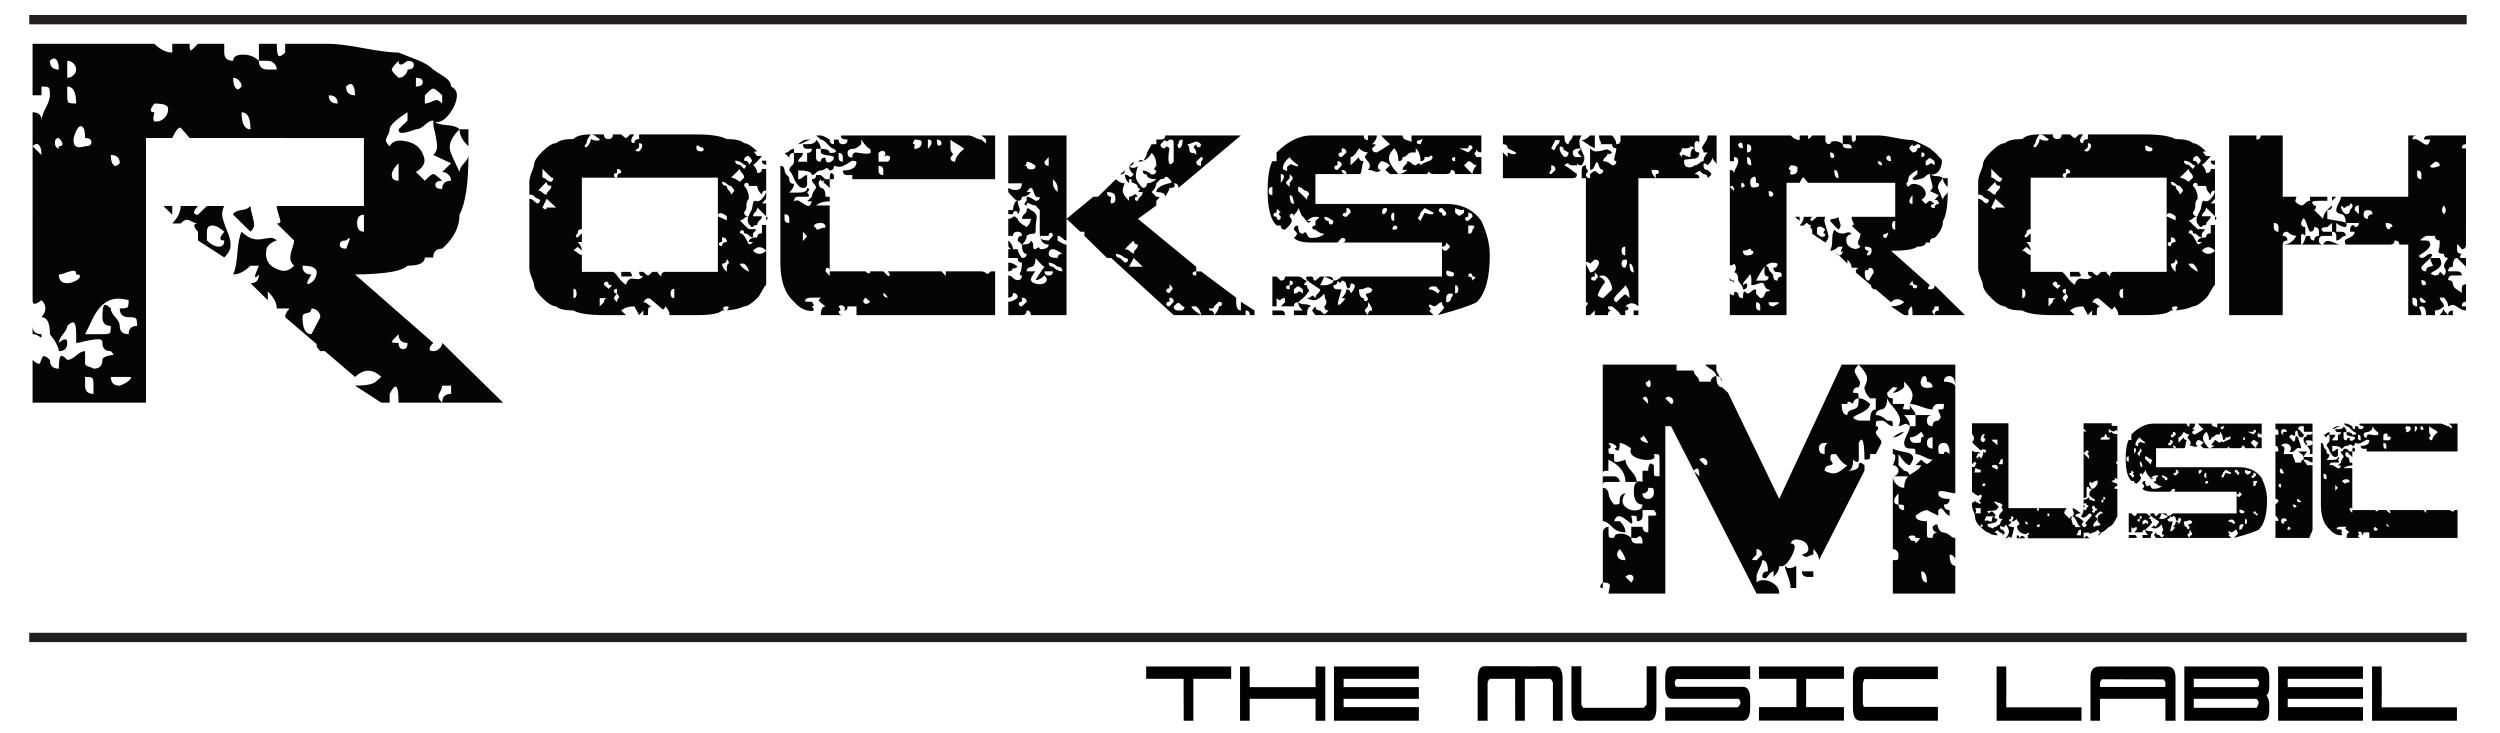 <?xml version="1.0" encoding="UTF-8"?><svg version="1.1" viewBox="-.192 0 267.078 78.316" xmlns="http://www.w3.org/2000/svg"><g fill="#010101"><path d="M127.294 76.995h-1.029l-.011-4.068v-.408h-3.999V71.2h9.078v1.319h-4.039v4.476Z"/><path d="M141.391 76.995h-1.041v-2.34h-7.038v2.34h-1.029v-5.784l1.029-.012v2.208h7.038v-2.208l1.041.012v5.784Z"/><path d="M151.387 76.995h-9.068v-5.796h9.068v1.319h-8.038v.889h8.038v1.248h-8.038v.888h8.038v1.452Z"/><path d="M162.709 76.995h-1.03l-.011-4.477h-2.672c-.096.024-.184.156-.266.396v4.08h-1.061v-1.225 -3.18c0-.944.241-1.416.725-1.416h1.938 1.887l.979.012 .888-.012h1.887c.517 0 .775.472.775 1.416v3.18 1.225h-1.04V75.17v-2.256c-.109-.232-.204-.364-.286-.396h-2.713v4.477Z"/><path d="M175.725 75.255v-2.256 -1.824h1.04v1.224 3.181c0 .943-.259 1.416-.775 1.416h-1.887 -.908 -.959 -1.887 -1.938c-.483 0-.725-.473-.725-1.416v-3.181 -1.224h1.061v4.08c.082.24.163.36.245.36h3.06 3.346l.327-.36Z"/><path d="M186.782 75.579c0 .943-.266 1.416-.796 1.416h-8.282v-1.429h7.731c.075-.048.138-.111.188-.191 .052-.08.091-.148.118-.204 0-.328-.096-.5-.286-.516h-7.038c-.476-.017-.714-.444-.714-1.284v-.984c0-.808.241-1.212.725-1.212h8.354v1.368h-7.823c-.062 0-.116.042-.163.126 -.048.084-.072.191-.072.324 0 .132.024.228.072.288 .047.06.102.09.163.09h7.027c.53 0 .796.436.796 1.308v.9Z"/><path d="M187.72 76.982v-1.439h3.998v-2.616 -.408h-3.998V71.2h9.078v1.319h-4.039v3.024h4.039v1.439h-4.039 -5.039Z"/><path d="M206.835 76.995h-8.293c-.523 0-.785-.469-.785-1.404v-3.168c0-.808.262-1.212.785-1.212h8.293v1.332h-7.854c-.095.191-.149.368-.163.528v2.088l.103.359h7.915v1.477Z"/><path d="M222.176 76.995h-9.068v-5.796h1.03l.011 2.195 -.011 2.172h8.038v1.429Z"/><path d="M232.223 76.995h-1.081V75.35l-.01-.695h-6.978v2.34h-1.02v-4.668c.007-.752.333-1.128.979-1.128h7.242c.577 0 .866.403.866 1.212v.96 1.884 1.74Zm-8.068-3.612h6.978l.01-.492c-.102-.208-.18-.312-.234-.312l-6.508-.013c-.068 0-.149.104-.245.312v.505Z"/><path d="M241.496 76.982l-.133.013h-3.662 -4.539v-5.796h8.293c.523 0 .785.403.785 1.212v.96c0 .439-.099.744-.296.912 .197.336.296.659.296.972l-.01.672c.007.712-.238 1.064-.734 1.055Zm-7.325-3.575h6.773c.041-.024.085-.07.133-.139 .047-.067.074-.193.081-.378 -.102-.208-.187-.332-.255-.372h-6.732v.889Zm4.408 2.208h2.305c.122-.177.197-.376.225-.601 -.109-.24-.211-.359-.306-.359h-6.631v.96h4.407Z"/><path d="M252.247 76.995h-9.068v-5.796h9.068v1.319h-8.038v.889h8.038v1.248h-8.038v.888h8.038v1.452Z"/><path d="M262.284 76.995h-9.068v-5.796h1.03l.011 2.195 -.011 2.172h8.038v1.429Z"/></g><g fill="#050505"><path d="M173.459 56.872c-.596 0-1.077-.198-1.446-.595 -.369-.397-.696-.596-.981-.596V38.952h7.89v.63h1.82c0 .187.102.385.304.595 .202.21.304.409.304.595h1.214c0-.093.023-.187.071-.28 .143-.21.321-.315.535-.315 0 .794.202 1.19.607 1.19l.643.595 5.462 11.34 6.676-14.35h12.138v13.755c-.143 0-.404-.047-.785-.14 -.381-.094-.654-.128-.821-.105 -.143.023-.214.105-.214.245 0 .397.404.595 1.214.595 0 .397-.202.596-.607.596 0 .396.202.595.607.595v.595c-.143 0-.304-.116-.482-.35 -.178-.233-.303-.373-.374-.42 -.096-.023-.215.034-.357.175v.595l-1.214-.595c-.19 0-.464.104-.821.314 -.119.094-.25.188-.393.28 0 .397.404.595 1.214.595v1.19c0 .304.023.479.071.525 .048.046.227.069.536.069 0-.396.201-.595.606-.595 -.405 0-.606-.198-.606-.595 .214-.21.38-.292.499-.245 .119.537.321.816.607.84 .285.023.571.163.856.42 .119.117.273.175.464.175v2.38c0-.093-.023-.187-.071-.279 -.143-.21-.321-.315-.535-.315 0 .794.202 1.19.606 1.19v2.975h-6.676v-12.53c0 .304.125.584.375.84 .25.258.529.386.839.386 0-.49.119-.875.357-1.155 .143-.163.464-.396.964-.7 .214-.116.38-.303.5-.56h-.607l.607-.596c.309.304.511.455.606.455 .095 0 .298-.151.607-.455 -.215 0-.519-.099-.911-.297 -.392-.198-.695-.298-.91-.298 0-.303-.023-.478-.071-.524 -.048-.046-.227-.07-.535-.07 -.405 0-.607-.198-.607-.595 0-.21.102-.508.304-.893 .202-.386.304-.683.304-.893h.606v-1.19h1.821c-.405 0-.607.198-.607.595 0 .397.202.596.607.596 0-.396.201-.596.606-.596 .143-.14.226-.256.25-.35 .023-.093-.013-.228-.107-.402 -.094-.174-.143-.32-.143-.438 .309 0 .487-.023.535-.07 .048-.046.071-.222.071-.524h-.606c-.214 0-.393.104-.535.314 -.048.094-.071.188-.071.28 -.263 0-.667-.099-1.214-.298 -.548-.197-.952-.297-1.214-.297 .189-.351.285-.665.285-.945 0-.373-.298-.852-.893-1.435v.595c-.404.397-.81.595-1.214.595 .31-.303.465-.478.465-.525 0-.046-.155-.07-.465-.07l-.606.595c0 .397.202.595.606.595v.596h1.214c0 .116-.023.222-.071.314l-.071.175c0 .07.25.105.75.105v-.595c0 .187.101.385.303.595 .202.21.304.408.304.595h-1.214c.404.397.607.794.607 1.19 -.144-.141-.263-.222-.357-.245 -.096-.023-.231.012-.41.104 -.179.094-.328.141-.446.141 .143-.303.19-.571.143-.806 -.071-.372-.346-.827-.821-1.364 -.238-.257-.416-.525-.535-.806 0 .724-.203 1.12-.607 1.19 -.404.07-.606.269-.606.595 .404 0 .809.198 1.214.595 .309 0 .487.024.535.07 .048.047.071.223.071.525 -.19 0-.393-.1-.606-.298 -.215-.198-.417-.298-.607-.298 -.31 0-.487.024-.535.07 -.048.047-.071.223-.071.525 .214 0 .297.082.25.245 -.024.093-.107.21-.25.35 0 .188.101.385.304.595 .201.21.303.409.303.596l-.606 1.189h-.607c0 .304-.023.479-.071.525 -.048.046-.227.069-.535.069 0-1.189-.084-1.89-.25-2.1 -.096-.093-.214.012-.356.315v1.784c0 .164-.036.245-.107.245 -.119.047-.286-.035-.5-.245 0 .794-.202 1.19-.606 1.19 .809 0 1.214-.198 1.214-.595 0-.21.083-.292.249-.245 .072.023.19.104.357.245v.595l-4.855 9.555c0-.396-.202-.793-.606-1.189v.595c-.119 0-.268.047-.446.14 -.179.094-.315.129-.411.105 -.095-.023-.214-.105-.356-.245 .476-.14.701-.338.678-.595 -.023-.583-.416-.922-1.178-1.016 -.334-.046-.571.094-.714.42 .309 0 .452.152.429.455 -.049.351-.227.771-.536 1.261 -.31.489-.619.734-.928.734 -.071 0-.131-.022-.179-.069 0 .396-.202.793-.606 1.189v-.595c-.144 0-.304.117-.482.35 -.179.233-.304.362-.375.386 -.096.047-.214 0-.356-.141 0-.396.201-.595.606-.595 0-.793-.202-1.19-.606-1.19 0 .21-.102.508-.304.893s-.304.683-.304.893v.595c.166-.162.381-.244.643-.244 .429-.023.833.104 1.214.385s.571.63.571 1.05h-2.428l-9.139-17.885h-.607v17.885h-6.069c0-.093.023-.233.072-.42 .047-.187.071-.326.071-.42 0-.233-.25-.351-.75-.351 -.19.188-.285.339-.285.455 0 .094.095.141.285.141v-5.95c0-.093.023-.187.071-.28 .143-.21.321-.314.535-.314v.595c0 .304.023.479.072.525 .047.047.226.069.535.069 0-.303.226-.455.679-.455 .451 0 .832.152 1.142.455 0 .397.202.595.607.595h.606c0-.42-.083-.676-.25-.77 -.095-.023-.214.035-.356.175h-.607v-1.189h1.214c0 .396.202.595.607.595v-1.785h.606c.166 0 .25-.047.25-.14 0-.093-.084-.245-.25-.455h-1.214v.595c0 .397-.202.595-.606.595 0-.303-.024-.478-.071-.524 -.048-.047-.227-.07-.536-.07 .095.397.131.643.107.735 -.024.117-.084.14-.179.069 -.214-.187-.5-.396-.856-.63 -.19-.093-.357-.128-.5-.104 -.167.047-.298.222-.393.524h.606c.397.398.599.795.599 1.191Zm-1.821-5.39c-.31 0-.487.029-.535.087 -.048.059-.071.239-.071.543 .095 0 .19.023.285.069 .19.117.304.298.34.543 .035.245.065.38.089.402 .071.21.237.467.5.771 .309 0 .487-.023.535-.07 .048-.047.071-.222.071-.525 0-.093.023-.187.072-.279 .143-.211.321-.315.535-.315 -.214.304-.321.56-.321.77 0 .304.137.555.41.753 .273.198.565.298.875.298 .571 0 .856-.21.856-.63 -.619 0-.928-.479-.928-1.436 0-.7.202-1.05.606-1.05 .095 0 .202.023.321.07v-1.19h.607c0-.42.083-.677.25-.77 .071-.023.189.034.356.175v.595c0 .304.023.479.071.525 .048.046.227.069.536.069v-1.785c0-.303-.024-.478-.071-.524 -.049-.047-.227-.07-.536-.07 .048.094.071.188.071.28 0 .233-.262.35-.785.35 -.357 0-.727-.069-1.106-.21 -.452-.187-.679-.432-.679-.734 0-.094.023-.187.071-.28 -.143-.093-.273-.187-.393-.28 -.356-.21-.631-.314-.821-.314 0 .583-.083.852-.249.805 -.096 0-.215-.07-.357-.21 .143 0 .226-.035.25-.105 .023-.14-.119-.279-.429-.42 -.143-.046-.285-.069-.429-.069 .167.21.25.361.25.455 0 .093-.083.14-.25.14 0 .304.023.479.072.524 .047.048.226.07.535.07v.595c0 .164.059.245.179.245 .19.023.535-.058 1.035-.245 0 .351.202.747.606 1.19 .404.443.607.84.607 1.19h-1.214c0-1.003-.607-1.797-1.821-2.381v1.19c-.31 0-.487.023-.535.07 -.048.047-.071.222-.071.524h1.214c.214 0 .393.105.535.315 .048.094.071.187.071.28h-1.21Zm1.821 8.365c0-.187-.107-.455-.321-.805 -.096-.116-.19-.245-.286-.385 -.19.187-.285.361-.285.524 0 .445.297.666.892.666Zm.607 2.38c.144-.14.227-.279.25-.42 0-.279-.143-.42-.428-.42 -.144.023-.286.105-.429.245l.607.595Zm1.214-15.505c-.143 0-.214.023-.214.07 -.048.163.083.304.393.42 .143.07.286.105.429.105 -.167-.351-.334-.606-.5-.771 -.072-.022-.108.036-.108.176Zm.607-3.57c0-.42-.084-.677-.25-.771 -.096-.022-.215.035-.357.175l.607.596Zm.607 9.555c0-.303-.023-.478-.071-.525 -.048-.046-.227-.069-.535-.069 0 .396-.203.595-.607.595 0 .397.202.595.607.595 .095 0 .19-.022.285-.069 .214-.142.321-.317.321-.527Zm-.607-11.935c-.167 0-.25.035-.25.105 -.048.117.035.28.25.49 .143 0 .226-.058.25-.175 .047-.28 0-.478-.144-.595 -.071-.023-.106.035-.106.175Zm1.821 12.53c-.143.141-.285.188-.429.141 -.31-.07-.44-.257-.393-.561 0-.116.071-.175.215-.175l.607.595Zm.607-10.15c.143 0 .226-.059.249-.176 .023-.303-.119-.501-.428-.595 -.143-.022-.286.035-.429.175l.608.596Zm3.034 7.735c0-.583-.084-.862-.25-.84 -.096.023-.214.105-.357.245l.607.595Zm.607-1.19c.144 0 .227-.059.25-.175 .023-.304-.119-.502-.428-.596 -.144-.022-.286.035-.429.175l.607.596Zm1.821-8.925c0-.21-.107-.385-.321-.525 -.096-.046-.191-.07-.286-.07 0-.256-.25-.536-.749-.84 -.167-.116-.321-.245-.465-.385h1.214v.63l.607 1.19Zm3.677 18.48c-.31.304-.464.479-.464.525 0 .046.154.069.464.069l.607-.595c0-.093-.024-.187-.072-.28 -.143-.21-.321-.314-.535-.314v.595Zm4.248 3.57h-.606c0-.373-.102-.816-.304-1.33 -.202-.513-.304-.863-.304-1.05 .144.163.286.244.429.244 .237.024.5-.058.785-.244v2.38Zm1.214-1.19c-.404 0-.606-.198-.606-.595h1.214v.595h-.608Zm1.213-13.72c0 .396.202.595.607.595v-.595c0-.187.083-.361.25-.525 .023-.022.023-.046 0-.069h-.25c-.404-.001-.607.198-.607.594Zm1.214 1.19c.166.21.25.362.25.455 0 .07-.19.141-.571.21 -.19.094-.285.269-.285.525 .356.188.678.28.964.28 .38 0 .868-.292 1.464-.875 -.286 0-.691-.396-1.214-1.19 -.31 0-.488.023-.536.07 -.048.047-.072.222-.072.525Zm1.214-5.95c0 .793.202 1.189.607 1.189 0-.303.178-.495.535-.577 .356-.082.559-.228.606-.438 .047-.21.072-.467.072-.771 .404 0 .809.199 1.213.596 0 .373-.428.747-1.285 1.12 -.262.116-.428.222-.499.314 -.072.094.118.21.571.35h1.213c0-.793.202-1.189.607-1.189v-1.19h-.607c-.404-.396-.606-.792-.606-1.189 .19-.35.285-.665.285-.945 0-.35-.298-.84-.892-1.47 -.311.303-.453.537-.429.7 .023.164.125.385.304.665 .178.28.268.467.268.56 0 .14-.048.304-.143.49 -.405 0-.607.198-.607.595 .309 0 .487.023.535.07 .048.047.072.222.072.524 -.215 0-.394.105-.536.315 -.048.094-.071.187-.071.28 -.214-.163-.369-.245-.464-.245 -.096 0-.143.082-.143.245h-.606Zm5.462 3.57c.144-.093.273-.187.393-.279 .357-.21.631-.315.821-.315 -.404.396-.81.594-1.214.594v1.19c.119.117.654.269 1.606.455 .262.069.44.198.536.385 .095.188-.013.502-.321.945 -.286 0-.69-.396-1.214-1.19v1.19l.606.595c.095 0 .19.023.286.07 .214.14.321.314.321.524h-1.821c.095 0 .19-.022.286-.069 .214-.141.321-.315.321-.525 0-.093-.024-.187-.071-.28 -.144-.21-.321-.314-.536-.314 .215-.443.298-.782.25-1.016 -.023-.116-.106-.175-.25-.175v-1.785Zm.607 12.53c0-.093-.024-.187-.071-.28 -.144-.21-.321-.314-.536-.314v1.189c.31 0 .488-.022.536-.069 .047-.048.071-.222.071-.526Zm.607-4.76c0-.303-.023-.479-.071-.525 -.048-.046-.227-.069-.535-.069v-1.19c-.31.304-.464.572-.464.805 0 .257.154.386.464.386 -.001.395.202.593.606.593Zm1.214 2.975c0-.14-.06-.222-.179-.245 -.285-.046-.476 0-.571.141 -.048.069 0 .104.144.104 0 .164.059.257.178.28l.357.07c.048.023.071.104.071.244 .31-.303.464-.478.464-.524 0-.046-.155-.07-.464-.07Zm.607-10.745c.166 0 .25-.046.25-.14 0-.093-.084-.245-.25-.455 -.405.397-.81.595-1.214.595 0 .397.201.596.606.596 .31 0 .487-.023.536-.07 .048-.048.072-.223.072-.526Zm.607-5.95c0-.396-.084-.595-.25-.595 -.143 0-.256.111-.339.333 -.084.222-.102.403-.054.542 .071.257.298.385.679.385 .143 0 .333-.023.571-.07 0-.093-.024-.187-.072-.28 -.143-.21-.321-.315-.535-.315Zm-.607 20.265c0 .793.201 1.189.606 1.189 .001-.792-.202-1.189-.606-1.189Zm1.214-14.315c-.405 0-.607.199-.607.596 0 .397.202.595.607.595v-1.191Zm1.82 1.785c0-.793-.202-1.189-.607-1.189 -.404 0-.606.198-.606.595 0 .304.023.479.071.524 .048.048.226.07.535.07 0-.21.084-.291.25-.245 .072.023.19.105.357.245Zm0-8.33c-.405 0-.607.199-.607.595 .405 0 .75.082 1.036.245 .118.093.178.21.178.35 -0-.793-.202-1.19-.607-1.19Z"/><path d="M226.009 55.157c-.19.373-.31.595-.356.665 -.144.233-.334.396-.571.489 -.405.397-.69.596-.857.596 0 .187-.106.279-.321.279 .167-.14.25-.232.25-.279 0-.047-.083-.151-.25-.315 -.19.21-.393.315-.606.315 -.048.047-.096.082-.143.104 -.096.047-.144.013-.144-.104h-.606v.595h-5.962v-.315c.048-.046.083-.093.107-.14 .047-.093.012-.14-.107-.14 -.071.14-.202.187-.393.14 -.429-.116-.679-.35-.75-.7 -.048-.14.036-.245.25-.314 0-.117-.048-.222-.143-.315 -.096-.093-.143-.187-.143-.28 -.191.188-.394.28-.607.28 .166-.14.25-.268.25-.385 0-.116-.084-.175-.25-.175v.279c-.143 0-.214.048-.214.141 0 .094.071.14.214.14 0 .21-.096.315-.285.315 0 .187.201.279.606.279 -.023.304-.131.7-.321 1.19 -.096-.116-.167-.175-.214-.175 -.143.117-.274.175-.393.175 .309-.303.428-.595.356-.875 -.071-.257-.19-.455-.356-.595 0 .187-.096.279-.286.279 -.048-.046-.095-.081-.143-.104 -.096-.047-.143-.012-.143.104 0 .188.095.28.285.28 .143.164.215.269.215.315 0 .046-.072.14-.215.279 0-.186-.095-.279-.285-.279 -.143-.163-.238-.245-.286-.245 -.048 0-.154.082-.321.245 .215 0 .321.094.321.279 -.404 0-.714-.093-.928-.279 -.167 0-.452-.198-.857-.596 .144 0 .215-.046.215-.14 0-.093-.071-.14-.215-.14v.279c-.404-.35-.606-.734-.606-1.154 0-.093-.054-.269-.16-.525 -.107-.256-.161-.478-.161-.665v-.28c.214 0 .321-.104.321-.314 0 .21.095.314.285.314 .048.048.096.082.144.105 .118.07.178.035.178-.105 -.048-.046-.083-.093-.106-.14 -.071-.116-.036-.175.106-.175 0-.14.036-.233.107-.28 .071-.046.036-.14-.107-.28 -.095.094-.19.141-.285.141 -.096 0-.31-.141-.643-.42v-2.66h.321c0-.14.036-.233.107-.28 .071-.046.035-.14-.107-.28l-.321.28v-1.47c.119.117.273.17.464.157 .19-.012.345.041.464.157h-.321c0 .141-.035.234-.106.28 -.071.047-.036.152.106.315 0-.163.06-.245.179-.245 .095 0 .143.082.143.245 .19-.21.286-.514.286-.91 0 .163.047.245.143.245 .095 0 .143-.082.143-.245 -.119-.116-.25-.151-.393-.105 -.071.023-.131.059-.179.105 -.166-.14-.321-.28-.464-.42l-.464-.455c.143-.14.214-.28.214-.42 0-.163-.071-.315-.214-.455v-1.155h3.892v9.065h3.248c-.143 0-.214.047-.214.14 0 .094.071.14.214.14v-.279h2.999c-.19.187-.285.373-.285.56 .189.21.393.409.606.595 0-.186.095-.279.286-.279 -.144.14-.179.279-.107.42 .071.14.107.292.107.455 .189 0 .285.094.285.279h.607c-.167-.069-.316-.262-.446-.577 -.132-.314-.28-.508-.446-.577 .143-.163.178-.315.106-.455 -.071-.141-.106-.28-.106-.42 .143 0 .439.187.893.56 -.405 0-.607.105-.607.315 .214 0 .512.187.893.56 -.143.164-.214.269-.214.315 0 .046.071.14.214.279 .214 0 .321-.093.321-.279 -.096-.047-.143-.093-.143-.141 0-.022.101-.146.303-.367 .202-.221.327-.367.375-.438 .048-.093-.035-.175-.25-.245 -.262.304-.476.455-.643.455 -.071 0-.154-.046-.249-.14 .189-.21.285-.502.285-.875v-.91c.214 0 .416-.093.606-.28v.28c.096 0 .202.029.321.088 .119.058.19.087.215.087 .047 0 .071-.058.071-.175 -.405-.233-.607-.42-.607-.561 0-.186.096-.385.286-.595h-.286c0-.14-.048-.21-.143-.21 -.095 0-.143.07-.143.21v.875c-.071.047-.131.082-.179.105 -.095.047-.143.012-.143-.105v-7h.321l-.321-.28v-.595h2.999v.28h.606v3.814c-.048 0-.083.013-.106.035 -.072.07-.036.152.106.245v1.75c0-.187-.106-.28-.321-.28 .048.048.071.094.071.141 0 .094-.119.14-.356.14 0 .117.19.223.571.315 .023.047.035.14.035.279 -.214 0-.321.094-.321.28h.321v2.943Zm-14.601-4.97c-.095 0-.202-.028-.321-.087 -.119-.058-.19-.088-.214-.088 -.048 0-.071.064-.071.192 0 .129-.036.205-.107.228 -.095.023-.06.035.107.035h.606v-.28Zm0 4.095h-.606c.048.047.083.104.107.175 .047.14.012.269-.107.385h.606v-.56Zm.286-7.035c.143-.14.214-.233.214-.28 0-.046-.071-.14-.214-.28 .143-.21.179-.314.107-.314 -.215 0-.346.175-.394.525 -.023.163.073.279.287.349Zm0 4.69c.143 0 .214-.058.214-.175 0-.093-.071-.14-.214-.14 -.048.07-.084.129-.107.175 -.048.094-.012.14.107.14Zm1.785 3.5c-.096-.093-.143-.175-.143-.244 0-.141.143-.351.428-.631 0-.14-.035-.232-.106-.279 -.072-.047-.036-.151.106-.315 -.19-.187-.381-.28-.571-.28 -.071-.046-.131-.081-.178-.104 -.096-.047-.144-.012-.144.104l.321.28c.048.07.083.129.107.175 .048.094.012.141-.107.141 0 .187-.227.279-.678.279 -.263 0-.393.024-.393.07 .023.07.071.141.143.21 .166-.14.273-.21.321-.21 .047 0 .143.07.285.21 .048.07.083.129.107.175 .048.094.012.141-.107.141h-.893c0 .14-.035.233-.106.279 -.071.048-.036.141.106.28 0-.14.06-.175.179-.104 .119.069.262.104.429.104 0-.373.095-.56.285-.56 0 .187.107.279.321.279 0 .258-.178.409-.535.455 -.357.048-.535.094-.535.141 0 .047.047.14.143.279 .166 0 .273.035.321.105 .047.07.143.035.285-.105 .119 0 .227-.046.321-.14 .095-.093.19-.14.286-.14 0-.21.095-.408.285-.596h-.283Zm-.893-8.47c0 .07.202.269.606.595v-.595h-.606Zm.607 3.22c0-.162.036-.256.107-.279 .071-.023.036-.035-.107-.035 0-.14-.095-.21-.285-.21 -.214 0-.321.07-.321.21l.606.314Zm.286-.875c-.048.048-.084.094-.107.141 -.048.094-.012.14.107.14h.285v-.56c-.19-.001-.285.093-.285.279Zm1.785 8.19v-.315c.189 0 .285.105.285.315 .095-.163.19-.245.286-.245 .118 0 .226.082.321.245h-.892Zm1.178-1.47c0-.21-.096-.315-.285-.315 0 .21.094.315.285.315Zm1.178.28c.048-.046.083-.093.107-.14 .048-.093.012-.14-.107-.14 -.143 0-.214.047-.214.14 0 .094.071.14.214.14Zm.928-1.155c.143 0 .214-.059.214-.175 0-.094-.071-.141-.214-.141v.316Zm3.571 1.435c-.215 0-.321.105-.321.315 -.049.047-.084.094-.107.14 -.048.094-.013.14.107.14h.321v-.595Zm.891-7.56c0-.163-.035-.327-.106-.49 -.048-.07-.107-.105-.179-.105 .143 0 .214-.058.214-.175 0-.093-.071-.14-.214-.14l-.321.314 .606.596Zm-.285 5.25c.143-.163.214-.257.214-.28 -.048-.022-.119-.035-.214-.035 0-.14-.048-.21-.143-.21 -.119 0-.179.07-.179.21 .119 0 .154.059.107.175 -.024.048-.06.094-.107.141 0 .14.06.21.179.21 .095-.001.143-.071.143-.211Zm-.321 3.22c.166-.163.273-.245.321-.245 .048 0 .143.082.285.245h-.606Zm.892-5.285c.237 0 .44-.198.606-.595v-.28c-.214 0-.416.094-.606.28 -.048-.047-.096-.082-.143-.105 -.096-.046-.144-.011-.144.105 .001.21.097.408.287.595Zm0 2.345c0 .141.059.211.179.211 .095 0 .143-.07.143-.211 .143 0 .214-.046.214-.14 0-.093-.071-.14-.214-.14 0-.163-.048-.245-.143-.245 -.12 0-.179.082-.179.245 .047.047.083.094.107.14 .048.094.013.14-.107.14Zm.607.875c0-.396.202-.595.607-.595 -.143-.14-.238-.21-.286-.21 -.048 0-.154.07-.321.21l-.285.315 .285.28c-.023.07-.143.211-.356.421 -.071.093-.107.175-.107.244 -.023.07.036.141.179.21 0-.116.047-.162.143-.14 .19.023.345-.022.464-.14l-.321-.315v-.28Zm.892-8.47c.286 0 .429-.035.429-.104 0-.047-.048-.105-.143-.176 0 .094-.013.141-.036.141 -.071-.047-.155-.198-.25-.455 -.095 0-.143.053-.143.157 0 .105-.048.157-.143.157 -.191 0-.286.094-.286.28h.572Zm-.285 6.405c.143 0 .214-.047.214-.14 0-.094-.071-.141-.214-.141v.281c-.143 0-.215.047-.215.14 0 .117.072.175.215.175v-.315Zm.572-7.56c0 .28.035.421.106.421 .048 0 .119-.047.215-.141 0 .188.202.28.606.28 0-.28-.035-.42-.106-.42 -.049 0-.12.047-.215.14 -.214 0-.416-.093-.606-.28Z"/><path d="M242.003 53.407c0 1.54-.298 2.602-.893 3.185 -.453.233-1.334.525-2.643.875l.286-.314c.143-.141.179-.233.107-.28 -.072-.047-.107-.14-.107-.28 -.096 0-.19.047-.286.141 -.095.093-.19.14-.285.14 -.071-.047-.131-.082-.179-.105 -.096-.046-.143-.011-.143.105 .047.047.083.094.107.14 .047.094.012.141-.107.141l.321.314h-4.463c0-.21.095-.314.286-.314 0-.187-.096-.373-.286-.561v.28c-.143.14-.214.233-.214.28 0 .047.071.151.214.314h-3.569c-.144-.163-.215-.268-.215-.314 0-.046.071-.141.215-.28 0 .187.106.28.321.28 .143.163.237.245.285.245 .048 0 .143-.082.286-.245 -.191 0-.286-.094-.286-.28 .143-.14.179-.28.107-.42 -.071-.141-.107-.292-.107-.455 -.262.304-.5.455-.714.455 -.143 0-.298-.047-.464-.141 .118 0 .237-.058.356-.175 .048 0 .119.059.215.175 0-.116.054-.221.16-.314 .107-.093.161-.187.161-.28 -.024-.022-.191-.134-.5-.332 -.31-.198-.464-.345-.464-.438 .023-.047.047-.082.071-.105h.285c.095 0 .143.047.143.141 0 .093.048.14.144.14l.321-.28h.285l-.285.595h.285c.166 0 .333-.046.5-.14 .071-.022.107-.081.107-.175l-.607-.28h.286c.214 0 .321.094.321.28 .189 0 .38-.093.571-.28h6.818v-2.31h-6.818c.166 0 .249-.059.249-.175 0-.094-.083-.141-.249-.141l-.286.315h-1.785c-.595 0-.987-.105-1.178-.315 .143-.14.214-.232.214-.28 0-.046-.071-.14-.214-.279 0-.187.095-.28.285-.28 0 .374.107.56.321.56 .071-.069.131-.104.179-.104 .023 0 .065.064.125.192 .06.129.148.192.268.192 .404 0 .702-.093.893-.28 -.19 0-.393-.093-.606-.279 -.144 0-.215-.047-.215-.141 0-.093.071-.14.215-.14v-.315c.166-.14.25-.221.25-.244 -.049-.023-.132-.035-.25-.035 -.191 0-.381.094-.571.279h.285c-.048.048-.095.082-.143.105 -.048.047-.125-.006-.232-.157 -.106-.151-.185-.245-.231-.28 -.048-.035-.096-.122-.143-.263 -.049-.14-.096-.232-.144-.28 0 .117-.048.223-.143.315 -.096.094-.143.188-.143.28 0-.141-.048-.21-.143-.21 -.096 0-.144.069-.144.21 .095.094.144.175.144.245 0 .163-.155.373-.465.63 -.19 0-.285-.093-.285-.28h-.286c-.404-.396-.606-1.178-.606-2.345 0-.957.107-1.633.321-2.03h.285v-.595c.786-.771 1.571-1.155 2.356-1.155h3.57c0 .21.095.315.285.315v-.315h.607c0 .21-.107.408-.321.595 .166 0 .25.013.25.035 -.024.047-.107.129-.25.245 0 .188.106.28.321.28 .214-.117.512-.303.893-.561 -.215-.187-.417-.385-.607-.595h1.464c0 .163.089.269.268.315 .179.046.279.082.304.104 .023.07.036.035.036-.104v-.315h4.748v1.155c-.215 0-.321-.093-.321-.28 0 .14-.036.233-.107.28 -.071.047-.036.151.107.314h.321v1.155h-1.785c0-.187-.096-.28-.286-.28 0 .188-.106.28-.321.28h-.856c-.214 0-.321-.093-.321-.28 0 .141-.036.223-.107.245 -.071.023-.035.035.107.035h-2.642l-.321-.28 .321-.314c-.215-.187-.417-.28-.607-.28 -.143.14-.214.269-.214.385 0 .141.071.21.214.21 -.143.141-.285.176-.428.105 -.144-.07-.298-.105-.465-.105 .119-.116.155-.256.107-.42 -.024-.046-.084-.128-.179-.245 -.095-.116-.143-.187-.143-.21 0-.046.071-.151.214-.314 -.214 0-.416-.093-.606-.28l-.179.28c-.143.21-.273.314-.393.314v.561l.571-.561c0 .188.107.28.321.28 -.048.047-.107.304-.179.771 -.023.069-.071.104-.143.104h-2.963v2.03h8.889c1.047 0 1.845.385 2.393 1.154 .385.816.576 1.597.576 2.344Zm-14.78-4.655c-.167 0-.25.094-.25.28 0 .186.083.279.25.279v-.559Zm0 8.12v-2.03h.285l.286.28c.19 0 .285-.093.285-.28h.893c.119 0 .227.047.321.141 .095.093.19.14.286.14 -.143.163-.215.257-.215.28 .048.023.119.034.215.034 0 .141.035.234.106.28 .072.047.036.141-.106.28 0 .07-.203.269-.607.595 -.19 0-.285.094-.285.28h-.893l.285-.28v-.28c-.143 0-.238.035-.285.105 -.048.07-.143.035-.286-.105v.561h-.285Zm.571.28c.19 0 .285.104.285.314h-.856v-.314h.571Zm-.286-6.37c0 .14.048.21.144.21 .095 0 .143-.07.143-.21 -.048-.047-.084-.093-.107-.141 -.048-.093-.012-.14.107-.14 -.143-.163-.227-.245-.25-.245 -.024.047-.036.129-.036.245 -.143 0-.214.047-.214.14 -.001.094.071.141.213.141Zm.286-2.31c.143-.163.214-.303.214-.42 0-.116-.071-.175-.214-.175v.595Zm.607-1.19c0-.07.036-.093.107-.07 .071.047.202.094.393.14 .048.024.071 0 .071-.069 -.381-.303-.571-.49-.571-.561 -.31.258-.464.514-.464.771 0 .069.048.104.143.104 .071.07.119.094.144.07v-.245c.023-.093.082-.14.177-.14Zm0 1.19c.144-.163.215-.268.215-.314 0-.046-.071-.141-.215-.28v.28c-.166.163-.25.269-.25.314 0 .047.084.141.25.28v-.28Zm0 6.965c-.166 0-.25.048-.25.141 0 .094.084.14.25.14v-.281c.144 0 .215-.058.215-.175 0-.093-.071-.14-.215-.14v.315Zm.286-5.53c0-.163-.036-.327-.107-.49 -.048-.07-.107-.105-.179-.105 0 .397.095.595.286.595Zm0 6.09c.143 0 .237-.035.285-.105 .048-.069.155-.034.321.105v-.28c-.166-.14-.273-.21-.321-.21 -.048 0-.143.07-.285.21v.28Zm1.178.875c-.19 0-.285.198-.285.595h-.893v-.314h.606c-.214-.187-.321-.373-.321-.561 .119.094.273.141.465.141 .189-.001.333.046.428.139Zm-.285-7.245c0-.163.035-.268.106-.315 .072-.046.036-.14-.106-.279 -.096 0-.191-.047-.286-.141 -.095-.093-.202-.14-.321-.14v.28c.214.187.415.385.607.595Zm1.463 1.435c0 .164.059.245.178.245 .095 0 .144-.081.144-.245l-.215-.14c-.143-.093-.273-.14-.393-.14 0 .187.095.28.286.28Zm1.499 4.935c.19-.187.285-.373.285-.561 -.048-.046-.095-.081-.143-.104 -.095-.047-.148-.006-.16.122 -.013.129-.054.193-.125.193 -.071 0-.119-.059-.143-.176l-.036-.175c-.071-.116-.167-.175-.285-.175 0 .047-.013.082-.036.104 -.071.07-.155.035-.25-.104 0 .21-.096.314-.285.314 0 .188.095.28.285.28h.286c0-.022-.072.223-.215.735 -.048.14-.06.233-.035.28 .047.116.214-.012.499-.386 -.048-.022-.131-.035-.249-.035 .214-.21.321-.407.321-.595 .191.003.286.097.286.283Zm-.892-8.715c-.143 0-.214.047-.214.14 0 .117.071.175.214.175l.286-.314c0-.187-.096-.28-.286-.28v.279Zm.286-.875c-.144 0-.215.047-.215.14 0 .117.071.175.215.175l.321-.314c0-.187-.107-.28-.321-.28v.279Zm.321 1.47c0-.187-.107-.28-.321-.28 0 .187.106.28.321.28Zm.285 2.625c0-.21-.096-.315-.285-.315v.315c-.167 0-.25.047-.25.14 0 .094.083.141.25.141l.285-.281Zm1.464 5.215c-.143-.14-.286-.175-.429-.104 -.143.069-.298.104-.464.104 0 .397.107.595.321.595 0 .141.047.211.143.211 .095 0 .143-.07.143-.211 -.048-.046-.083-.093-.106-.14 -.048-.093-.036-.151.035-.175 .238-.023.357-.116.357-.28Zm.999-5.355c.048-.117.012-.176-.106-.176 -.144 0-.215.082-.215.245 0 .094.023.152.071.176 .096 0 .179-.082.25-.245Zm.5-4.235c-.238.233-.356.455-.356.665 0 .28.214.642.643 1.085 .189 0 .393-.093.606-.28h-.321c0-.116.054-.221.161-.314 .106-.093.16-.187.16-.28 .095 0 .19.047.286.14 .095.094.189.141.285.141 .048-.047.095-.082.143-.105 .119-.046.179-.012.179.105 .095-.093.273-.187.535-.28 .19-.047.286-.14.286-.28 0-.046-.024-.081-.071-.104 -.048 0-.107.035-.179.104h-.286c0 .188-.095.28-.285.28 0-.396-.107-.688-.321-.875v.28h-.285c-.096 0-.191.053-.286.157 -.096.105-.202.157-.321.157 0 .188-.096.28-.285.28 -.001-.398-.097-.689-.288-.876Zm0 4.375c-.143 0-.214.094-.214.28 0 .186.071.279.214.279v-.559Zm0 1.155c.143 0 .215-.047.215-.141 0-.093-.072-.14-.215-.14 -.048.047-.083.094-.106.14 -.049.094-.013.141.106.141Zm1.786-6.09c-.167 0-.25.047-.25.14 0 .094.083.14.25.14 .095-.187.143-.303.143-.35 -.023-.023-.035-.023-.035 0 -.025 0-.061.024-.108.07Zm.285 4.935c.215.094.381.129.5.105 .071 0 .107-.035.107-.105l-.607-.315 -.285.315c0 .117-.06.233-.179.35 .023.07.083.141.179.21l.285-.56Zm.892 5.215c0-.14-.095-.21-.285-.21 -.214 0-.321.07-.321.21 .214 0 .416.094.606.28 .048-.047.084-.093.107-.14 .049-.093.012-.14-.107-.14Zm.286-5.215c0 .14.047.21.143.21 .095 0 .143-.07.143-.21l-.285-.315c-.143 0-.214.048-.214.141 0 .116.071.174.213.174Zm.286 2.59c.167-.14.25-.232.25-.28 0-.046-.083-.14-.25-.279 0 .187-.095.279-.285.279 -.001.187.094.28.285.28Zm.375 1.435c-.107-.023-.185-.047-.231-.07 -.096-.047-.144-.012-.144.104 0 .188.107.28.321.28 .144 0 .215-.046.215-.14 0-.092-.054-.15-.161-.174Zm-.054 1.785c.048-.046.083-.093.107-.14 .048-.116.012-.175-.107-.175 -.214 0-.321.104-.321.314v.28c.214.001.321-.092.321-.279Zm.286-9.59c-.143 0-.215.047-.215.141 0 .093.072.14.215.14v-.281Zm0 3.78c.143.14.237.21.285.21 .048 0 .154-.07.321-.21v-.315c0 .094-.035.141-.106.141 -.144 0-.31-.047-.5-.141v.315Zm0 5.495c.143 0 .214-.093.214-.28 0-.187-.071-.28-.214-.28v.56Zm.285-9.87l.607.28 .285-.28c0-.14-.048-.21-.143-.21 -.096 0-.143.07-.143.21h-.606Zm1.179 1.155c-.096 0-.191-.047-.286-.141 -.096-.093-.19-.14-.285-.14l-.286.28c.143.163.238.269.286.314l.285.28c0-.185.094-.383.286-.593Zm-.571 3.5c-.144 0-.215.047-.215.14 0 .094.071.14.215.14l.285-.279c0-.187-.096-.28-.285-.28v.279Zm.285.875c.048-.047.083-.093.107-.141 .047-.093.012-.14-.107-.14h-.285v.56c.189.001.285-.092.285-.279Zm0 3.465c.143-.14.214-.222.214-.245 -.048-.022-.119-.035-.214-.035 0-.14-.048-.21-.143-.21 -.096 0-.143.07-.143.21 .19-0.0.286.094.286.28Z"/><path d="M242.895 53.897l.321-.315c0-.187-.107-.28-.321-.28v-5.075h.321c0-.396-.107-.595-.321-.595v-1.189h.321v-.315c0-.187-.107-.28-.321-.28v-.595h3.963v3.255h-.321c.047-.116.071-.21.071-.28 0-.162-.119-.367-.357-.612s-.356-.449-.356-.612c0-.07.012-.163.035-.28 .215 0 .321-.093.321-.279h.286c.214 0 .321-.105.321-.315h-.929v-.595h-.285c-.214 0-.321.104-.321.314 .071 0 .273.199.606.596 0 .187-.095.279-.285.279 -.19 0-.304-.122-.339-.367 -.036-.245-.066-.367-.09-.367 -.048 0-.119.047-.214.14v.315c0 .047-.013.082-.036.104 -.048.047-.131.012-.25-.104 -.214 0-.321.093-.321.279l.321.315c0 .117.048.152.144.104 .047-.022.095-.058.143-.104 0-.303.035-.455.107-.455 .047 0 .118.047.214.14 0 .094.054.269.16.525 .107.257.161.479.161.665 -.167-.07-.298-.082-.393-.035 -.071.023-.155.088-.25.192 -.096.105-.179.17-.25.192 -.096.047-.214.035-.357-.035 .144-.14.19-.279.144-.42 -.096-.303-.321-.442-.679-.42 -.167.023-.285.105-.357.245 .238 0 .357.105.357.315 0 .069-.013.163-.036.279 -.023.117-.035.21-.035.28h.928c0 .117.048.269.144.455 .095.188.143.339.143.455h.643c0-.21.095-.315.285-.315 0 .117.054.223.161.315 .107.094.16.188.16.28h.607v6.859c0 .117-.054.269-.161.455 -.106.188-.16.339-.16.455h-3.642v-1.819h.321c0-.187-.107-.373-.321-.561v-1.189Zm.321-2.1c0 .188.095.28.285.28 0-.28-.035-.42-.106-.42 -.048-0-.107.047-.179.14Zm.285-1.785c-.095.094-.143.188-.143.28 0 .21.143.315.429.315 0-.117-.048-.245-.143-.386l-.143-.209Zm0-3.885c0 .21.096.315.286.315 -.071-.07-.107-.128-.107-.176 0-.093.143-.14.429-.14 0-.187-.107-.28-.321-.28 -.191.001-.287.094-.287.281Zm.608 9.52c0-.187-.107-.28-.321-.28 -.19 0-.286.094-.286.28 0 .21.096.314.286.314 0-.209.107-.314.321-.314Zm.285.63c-.143 0-.214.082-.214.245 0 .069.023.104.071.104 .023.023.071 0 .143-.07 .119 0 .155-.046.107-.14 -.024-.046-.059-.092-.107-.139Zm.321-11.025c.19 0 .286.198.286.595 0-.069-.102-.116-.304-.14 -.202-.024-.304-.081-.304-.175l.322-.28Zm0 8.645c.19.373.286.467.286.279 .095 0 .143-.012.143-.035 0-.162-.143-.244-.429-.244Zm.608-.595c-.071 0-.107.023-.107.07 -.048.163.023.257.215.28 .071.023.143 0 .214-.07l-.322-.28Zm.927-5.075c0 .094-.053.188-.16.28 -.107.094-.161.198-.161.315h.929v.595c-.096 0-.221-.053-.375-.157 -.155-.105-.339-.158-.554-.158 0-.256-.048-.431-.143-.524 -.167-.116-.321-.233-.464-.351h.928Zm0-.595c.404 0 .607-.104.607-.314 0-.187-.107-.28-.321-.28 -.286 0-.429.035-.429.104 0 .048.048.105.143.176v.314Z"/><path d="M250.499 48.822c.214 0 .321.198.321.595h.285v.315c-.404 0-.714.093-.928.279h.928v4.48c0-.163-.048-.245-.143-.245 -.096 0-.143.082-.143.245l.285.314v-.314h2.428c.048.047.095.082.143.104 .119.07.179.035.179-.104h.893l.321.314c.119 0 .154-.046.107-.14 -.024-.047-.06-.105-.107-.175h3.642l.285.314v-.314h2.428c.119 0 .25.059.393.175 .048 0 .131-.058.25-.175h.286v2.975h-9.425v-.595h-.607c0 .21-.106.314-.321.314 .071 0 .119-.034.143-.104 .023-.14-.048-.233-.214-.28 -.071-.022-.143 0-.214.07 .047.07.083.129.106.175 .048.094.012.14-.106.14 0 .188.095.28.285.28H250.5c0-.396.107-.595.321-.595 -.167-.116-.321-.245-.464-.385 0-.047.047-.117.143-.21h-.607c-.31 0-.464.082-.464.245 .023.023.071.034.143.034h.321c.048.07.084.129.107.176 .048.093.012.14-.107.14 .119.14.155.233.107.28 -.023.023-.06.034-.107.034 -.452 0-.856-.21-1.214-.63 -.619-.536-.928-1.423-.928-2.659v-6.58c.166 0 .262.093.285.279 .023.188.084.31.179.368 .095.058.143.146.143.262 0 .21.107.315.321.315 0 .188-.106.385-.321.595h.607c.404 0 .606-.104.606-.314 .048 0 .084.012.107.035 .048.069.012.163-.107.279 .048.047.084.094.107.141 .048.093.012.14-.107.14h-.606c-.19 0-.286.105-.286.315 .072-.047.144-.07.215-.07 .071 0 .196.064.375.192 .178.129.314.192.41.192 .071 0 .143-.104.214-.314h-.321l.321-.315c0-.163.096-.361.286-.595 0-.093-.048-.187-.143-.28 -.096-.093-.144-.198-.144-.315 .19 0 .286-.093.286-.279h.321l.321.279c-.143.141-.238.176-.286.105 -.023-.023-.035-.058-.035-.105 -.096.094-.143.176-.143.245 0 .142.047.259.143.352Zm-1.822-2.38c-.214 0-.321.104-.321.314l-.321-.314c.119 0 .227-.047.321-.141 .096-.093.202-.14.321-.14v.281Zm-.321 4.48c0-.21-.106-.314-.321-.314v.314c0 .188.107.28.321.28v-.28Zm3.963-5.39c-.31 0-.464-.082-.464-.245 .023-.023.071-.035.143-.035h8.532c.119 0 .269.047.446.14 .179.094.327.141.446.141 .166.163.262.245.286.245 .023-.047.035-.128.035-.245l-.321-.28h.929v2.975h-9.711v-.279h-.321c-.214 0-.321-.105-.321-.315 .619 0 .929-.198.929-.595 -.143-.07-.263-.082-.357-.035 -.119.094-.321.21-.606.35 -.144.048-.334.035-.571-.034 0 .21-.096.314-.286.314 -.095-.116-.166-.175-.214-.175 -.143.117-.273.175-.393.175s-.227.053-.321.157c-.096.105-.19.158-.286.158 0-.21-.31-.315-.928-.315v.595c.119 0 .226-.046.321-.14 .095-.093.19-.14.285-.14v.595c0 .188-.095.28-.285.28 -.238 0-.477-.292-.714-.875 -.048-.117-.119-.222-.215-.315 0-.116.054-.222.161-.314 .107-.094.16-.187.16-.28v-.595h.607c0 .116-.054.222-.161.314 -.106.094-.16.188-.16.28h.606v-.595c.215 0 .321-.094.321-.28h-.321c-.19 0-.285-.105-.285-.315h.285c.405 0 .607-.104.607-.314 .214.21.321.42.321.63h-.321v.595c0 .188.107.28.321.28 0-.187.107-.28.321-.28 0 .28.095.385.285.315 .19-.07.286-.175.286-.315 0-.07-.107-.116-.321-.14 -.286-.023-.477-.082-.571-.175v-.28c.404 0 .606.094.606.28 .286 0 .429-.035.429-.105 0-.047-.048-.104-.143-.175 -.096 0-.238-.105-.429-.315 -.191-.21-.345-.314-.464-.314l-.321-.28h.321c.095 0 .297.094.606.28 0 .21.095.314.286.314v-.314h.321c0 .21.095.314.285.314 .217-.003.324-.108.324-.318Zm-2.428 0c-.119 0-.273.053-.464.157 -.19.105-.345.157-.464.157 .214-.21.416-.314.606-.314h.322Zm-.606 6.265v.63l.285-.314 -.285-.316Zm1.214-.595c-.31 0-.464.082-.464.245 .023.047.071.069.143.069 0 .141.071.176.214.105 .119-.07.262-.105.429-.105 -.001-.209-.109-.314-.322-.314Zm.606-2.975v.596c-.285-.28-.428-.396-.428-.351 0-.069.047-.151.143-.245h.285Zm.286 0h-.286c0-.279.036-.42.107-.42 .048 0 .107.048.179.141v.279Zm.607-1.47c0-.21-.095-.314-.285-.314v.314c0 .188.095.28.285.28v-.28Zm.321-.315c0 .21.107.314.321.314 0-.232.083-.35.25-.35 .023 0 .179.023.464.069 .167.024.31.024.429 0 .071 0 .107-.034.107-.104 0-.07-.013-.14-.036-.21 -.119 0-.321-.21-.606-.63v.314c-.215.21-.393.315-.536.315 -.262.002-.393.096-.393.282Zm1.214 9.835c-.095.093-.143.175-.143.245 0 .116.071.175.214.175 .071 0 .155-.047.25-.141l-.321-.279Zm.892-9.24h.643c.095-.093.143-.175.143-.245 0-.116-.071-.175-.214-.175 -.071 0-.155.047-.25.14 .095-.093.143-.175.143-.245 0-.14-.071-.21-.214-.21 -.071 0-.155.047-.25.141v.594Zm.322.595c0-.21-.107-.314-.321-.314v.314c0 .21.107.315.321.315v-.315Zm0 8.365c0 .187.107.28.321.28 -.214-.28-.321-.373-.321-.28Zm2.142-10.465c-.049.069-.084.128-.107.175 -.048.094-.013.14.107.14 -.024.094-.036.176-.036.245 0 .07.023.094.071.07 .286-.023.429-.175.429-.455 0-.116-.155-.175-.464-.175Zm.892.63c.167-.163.25-.315.25-.455 0-.116-.083-.175-.25-.175v.63Zm.607-.63c0 .279.047.42.143.42 .048 0 .107-.035.179-.105 -.001-.21-.108-.315-.322-.315Zm.928.63c0 .117.06.233.179.35 -.023.07-.083.152-.179.245 0 .188.107.28.321.28 0-.257.202-.548.607-.875 -.096-.093-.25-.198-.464-.315 -.215-.116-.369-.221-.465-.314v.629Z"/><path d="M53.554 43.015h-6.508c0-.623.317-.935.954-.935v-.88h-.954c0 .184-.075.404-.224.66 -.15.256-.206.458-.168.605 .037.146.168.33.393.55H42.39c0-1.246-.131-1.815-.393-1.705 -.15.074-.336.33-.561.771v.935h-.897L37.733 41.2c1.159 0 1.908-.146 2.244-.44 .112-.11.299-.275.561-.495 -.449-.44-.917-.66-1.403-.66 -.449 0-.917.22-1.402.66l-7.461-6.38c0-.293.131-.568.393-.825 .037-.036.037-.073 0-.11h-1.291c0-.586-.318-1.191-.954-1.815v.935l-1.851-1.815c.598 0 .897-.312.897-.935 -.225.257-.356.349-.393.275 -.038-.073-.02-.201.056-.385l.337-.825h-.896c-.637.624-1.254.935-1.852.935 .225-.476.374-1.238.449-2.283 .075-1.045.225-1.806.449-2.282 .561.55 1.141.825 1.739.825 .187 0 .355-.018.505-.055l.786-.11c.261-.036.505.055.729.275 -.673.22-1.047.569-1.122 1.045 -.15 1.1.355 1.815 1.515 2.145 .523.146 1.01-.018 1.459-.495 -.225-.22-.356-.44-.393-.66 -.038-.293.019-.66.168-1.1 .149-.44.225-.751.225-.935l-1.852-1.815c.225 0 .355-.055.393-.165 0-.146-.065-.412-.196-.797 -.131-.385-.196-.688-.196-.907h9.312v-7.26H20.062c-.262-.33-.58-.696-.954-1.1 -.225-.073-.524.294-.898 1.1h-2.805v28.27H3.288V38.45c.336.33.598.459.785.385 .037-.146.131-.385.281-.715 .075-.073.168-.091.28-.055 .112.037.281.165.505.385 0 .624.317.935.954.935 0-.916.093-1.375.28-1.375 .149 0 .355.147.617.44 .299 0 .617-.156.954-.468 .336-.311.654-.467.954-.467v1.32c0 .147.131.257.393.33 .261.074.429.147.505.22 .635 0 .954-.311.954-.935 0-.256.393-.44 1.178-.55 0-.073-.094-.201-.28-.385 -.599 0-.897-.293-.897-.88 0-.22-.094-.348-.281-.385 -.3-.036-.861.037-1.683.22 -.336.11-.617.165-.841.165V35.7c0-.88-.131-1.301-.393-1.265 -.15.037-.337.165-.561.385 0 .22-.15.514-.449.88 -.3.367-.449.679-.449.935 .261-.256.485-.385.673-.385 .149 0 .225.129.225.385 0 .587-.3.88-.897.88 0-.256-.168-.66-.505-1.21 -.15-.183-.3-.385-.449-.605 0-1.21-.299-1.815-.897-1.815 .337-.403.467-.788.393-1.155 -.038-.22-.168-.44-.393-.66 -.336.257-.58.385-.729.385 -.15 0-.225-.128-.225-.385V15.625l.954.935c0-.623-.131-1.008-.393-1.155 -.15-.073-.336 0-.561.22v-3.63c.636 0 .954.294.954.88 0-.33.149-.778.449-1.347 .299-.568.449-1.018.449-1.348 0-.44-.038-.706-.112-.797 -.078-.092-.34-.138-.788-.138v.935h-.954v-5.5h13.015c.636.624 1.271.935 1.907.935V4.68h1.852c0 .477.037.715.112.715 .074 0 .336-.238.785-.715h2.805v.935c0 .587.317.88.954.88 0-.44.355-.66 1.066-.66 .673 0 1.234.22 1.683.66 0 .624.317.935.954.935h.954c0-.146-.038-.293-.112-.44 -.224-.33-.505-.495-.841-.495h-.954V4.68h1.907c0 .88.093 1.32.281 1.32 .149 0 .355-.128.617-.385V4.68h4.657c.822 0 2.066.156 3.73.467 1.664.312 2.908.468 3.73.468 .636.257 1.309.522 2.02.797 .711.275 1.271.614 1.683 1.018 .149.11.542.367 1.178.77 .485.33.729.678.729 1.045 .449.22.654.569.617 1.045 -.038.55-.262 1.119-.673 1.705 -.487.697-.973 1.045-1.459 1.045 -.15 0-.28-.055-.393-.165 -.262 0-.561.157-.897.468 -.336.312-.655.467-.954.467 -.786.294-1.31.422-1.571.385 -.188 0-.281-.128-.281-.385l.954-.935v-.88c-1.271.807-1.907 1.412-1.907 1.815 0 .184-.075.413-.224.688 -.15.275-.206.468-.168.578 .037.147.168.33.393.55 .225-.44.636-.641 1.234-.605 1.383.11 2.206.752 2.468 1.925 .112.514-.188.99-.897 1.43l.954.935c.449-.476.748-.715.897-.715 .149 0 .467.239.954.715 -.486 0-.729.147-.729.44 0 .294.243.44.729.44 0-.586.317-.88.954-.88 0-.146-.038-.293-.112-.44 -.225-.33-.505-.495-.842-.495l.953-.937 -1.908-.88c.225-.22.355-.458.393-.715 .037-.33-.038-.916-.224-1.76 -.112-.33-.168-.733-.168-1.21 .299.294.776.459 1.431.495 .654.037 1.112.184 1.375.44 -.823.807-1.16 1.559-1.01 2.255 .074.294.411 1.064 1.01 2.31 0-.293.159-.605.477-.935 .317-.33.477-.623.477-.88 0 3.044-.318 5.17-.954 6.38 0 1.32-.617 2.53-1.852 3.63 -.636 0-.954.312-.954.935h-.897c0 .587-.617.88-1.852.88 -.374.367-1.197.624-2.468.77 -1.047.11-2.095.165-3.142.165l8.359 7.315c-.262.257-.393.477-.393.66 0 .147.13.22.393.22 .149 0 .299-.036.449-.11 .337-.22.505-.476.505-.77l6.507 6.381ZM4.242 35.7v.385c-.075-.036-.196-.11-.365-.22 -.168-.11-.364-.165-.589-.165v-.88c0 .587.317.88.954.88Zm.897-29.205c0 .624.317.935.954.935 0-.623-.132-1.008-.393-1.155 -.15-.073-.336-.001-.561.22Zm.954 8.25c-.225 0-.356.092-.393.275 -.075.404.019.679.281.825 .074.074.112 0 .112-.22 .261 0 .393-.073.393-.22 0-.183-.132-.404-.393-.66Zm.898 15.51c.261 0 .561-.083.897-.248 .337-.165.486-.358.449-.578 -.038-.073-.168-.11-.393-.11 0-.22-.056-.348-.168-.385 -.15-.036-.486.037-1.01.22 -.224.11-.449.165-.673.165 -0.0.624.299.936.898.936Zm0-21.945c.149 0 .299-.036.449-.11 .336-.22.505-.476.505-.77 0-.146-.038-.293-.112-.44 -.225-.33-.506-.495-.842-.495V8.31Zm.953 2.75c0-1.21-.318-1.815-.954-1.815v.935c0 .44.046.697.14.77 .094.073.366.11.814.11Zm.954 3.685c0-.843-.15-1.265-.449-1.265 -.188 0-.365.193-.533.578 -.168.385-.252.688-.252.908 0 .514.205.77.617.77 .187 0 .393-.036.617-.11 .449 0 .673-.146.673-.44 0-.294-.224-.441-.673-.441Zm5.554 20.075c0-.44-.038-.706-.112-.798 -.076-.091-.336-.137-.786-.137 -.636 0-.954-.311-.954-.935 .449 0 .72-.036.813-.11 .093-.073.14-.33.14-.77 -.412-.11-.785-.165-1.122-.165 -1.16 0-2.095.77-2.805 2.31 -.186.404-.429.899-.728 1.485h1.852c.449 0 .71-.036.785-.11 .075-.073.112-.33.112-.77 -.599 0-.897-.311-.897-.935 0-.88.093-1.32.28-1.32 .149 0 .355.129.617.385 0 .294.159.605.477.935 .317.33.477.642.477.935 0 .587.317.88.954.88 -.001-.586.299-.88.897-.88ZM9.796 41.2c0-.44-.038-.706-.112-.797 -.076-.091-.337-.138-.786-.138v.935c0 .587.299.88.898.88v-.88Zm1.851-24.64c0 .587.131.972.393 1.155 .112.074.299-.018.561-.275 0-.586-.318-.88-.954-.88Zm.954 24.64c.598-.22.991-.476 1.178-.77 .075-.11 0-.165-.225-.165h-1.907c-0.0.624.317.935.954.935Zm3.702-29.205c-.075.294-.112.514-.112.66 0 .257.093.367.281.33 .374 0 .691-.146.954-.44 .261-.293.374-.623.336-.99 -.038-.33-.524-.495-1.458-.495 -.262.33-.393.569-.393.715 -0.0.146.13.22.392.22Zm1.907 10.944l-.954-.935h.954v.935Zm5.555-.934c-.15.293-.225.587-.225.88 0 .33.187.954.561 1.87 .225.514.337.972.337 1.375 .037.44-.188.898-.673 1.375L20.96 25.69v-.935c-.262-.256-.393-.477-.393-.66 0-.146.13-.22.393-.22 -.188 0-.412-.073-.673-.22 -.262-.146-.468-.201-.617-.165 -.15.037-.337.165-.561.385h-.899c.598-.623.898-1.246.898-1.87h1.851c-.224.257-.356.44-.393.55 -.075.257.056.385.393.385l.954-.935h1.852Zm-1.852 3.684c.449.44.878.66 1.291.66 .374 0 .561-.22.561-.66 -.262 0-.393-.055-.393-.165 -.076-.11.056-.366.393-.77 -.486-.44-.917-.66-1.291-.66 -.374 0-.561.22-.561.66v.935ZM24.718 8.31c0 .624.131 1.027.393 1.21 .112.074.281-.018.505-.275 0-.146-.038-.293-.112-.44 -.225-.33-.487-.495-.786-.495Zm0 14.629c0-.256.393-.44 1.178-.55 .224-.036.449-.165.673-.385 0 .22.064.559.196 1.017 .13.459.196.816.196 1.073 -.038.22-.168.44-.393.66l-1.85-1.815Zm1.852-9.129c0-1.21-.318-1.815-.954-1.815 0 1.21.317 1.815.954 1.815Zm5.554 14.575c0 .624.317.935.954.935 -.3.477-.449.77-.449.88 0 .147.075.184.225.11 .449-.22.71-.586.785-1.1 .074-.55-.431-.825-1.515-.825Zm1.907 5.5c0-.146-.038-.293-.112-.44 -.224-.33-.505-.495-.841-.495 0 .294-.16.459-.477.495 -.318.037-.477.184-.477.44 0 1.21.317 1.815.954 1.815l.953-1.815Zm0 3.63c-.224-.22-.356-.403-.393-.55 -.038-.11.019-.312.168-.605 .149-.293.224-.513.224-.66 0 .624.617.935 1.852.935 0 .587-.617.88-1.851.88Zm1.851-26.455c0-.586-.318-.88-.954-.88 .001.587.318.88.954.88Zm.898 15.51c.299-.696.43-1.081.393-1.155 -.075 0-.206.092-.393.275 -.449 0-.673.147-.673.44 0 .293.224.44.673.44Zm.953-16.39c0-.66-.131-1.063-.393-1.21 -.15-.036-.336.055-.561.275 .001.624.318.935.954.935Zm.954 12.759c-.486 0-.729.294-.729.88 0 .624.243.935.729.935v-1.815ZM42.39 6.495c-.486.477-.729.789-.729.935 0 .147.243.44.729.88 .149 0 .299-.036.449-.11 .337-.22.505-.476.505-.77 .449 0 .673-.165.673-.495 0-.293-.224-.44-.673-.44 -.412.33-.673.459-.785.385 -.113-0-.169-.129-.169-.385Zm0 10.944c-.486.477-.729.899-.729 1.265 0 .404.243.605.729.605v-1.87Zm0 19.196c0 .44.168.66.505.66 .299 0 .449-.22.449-.66 -.636 0-.954-.311-.954-.935 -.486.477-.729.752-.729.825 0 .074.242.11.729.11Zm1.851-27.39c.485 0 .729-.165.729-.495 0-.293-.244-.44-.729-.44v.935Zm.954 1.815c.187 0 .421-.063.701-.192 .281-.128.477-.192.589-.192 .149.037.337.165.561.385v-.88c-.486-.476-.805-.715-.954-.715 -.15 0-.449.239-.897.715v.879Zm4.656 4.565c-.636-.586-.954-1.191-.954-1.815h.954v1.815Z"/><path d="M67.579 32.729c-.599 0-1.066.147-1.403.44l.505.495h-2.356c-1.608 0-2.693-.165-3.254-.495 -.935 0-1.552-.146-1.851-.44 -.375 0-.861-.293-1.459-.88 -.599-.586-.897-1.063-.897-1.43 0-.11-.084-.366-.252-.77 -.168-.403-.252-.751-.252-1.045v-7.37c.187 0 .355.083.505.247 .149.165.299.248.449.248 .075-.073.131-.146.168-.22 .074-.11.009-.201-.196-.275 -.206-.073-.346-.165-.421-.275 -.075-.11-.244-.165-.505-.165v-1.375c0-.293.084-.641.252-1.045 .168-.403.252-.66.252-.77 0-.366.299-.843.897-1.43 .598-.586 1.084-.88 1.459-.88 .299-.293.916-.44 1.851-.44 .299-.33.916-.495 1.851-.495 -.3.367-.449.679-.449.935 -.075.074-.131.147-.168.22 -.076.147-.02.22.168.22 .299-.293.449-.586.449-.88 .337.147.598.202.786.165 .112 0 .168-.055.168-.165l-.337-.22c-.188-.183-.393-.275-.617-.275h1.403c0 .33.168.495.505.495 .299 0 .449-.165.449-.495h.897c.261.257.43.385.505.385 .075 0 .225-.128.449-.385h.449c-.225.257-.337.477-.337.66 0 .184.112.275.337.275 0-.293.168-.44.505-.44v-.494h6.115c1.533 0 2.617.165 3.254.495 .934 0 1.551.147 1.851.44 .337 0 .804.294 1.402.88 -.224 0-.336.019-.336.055 .037.074.149.22.336.44h.505c-.524.624-.842.935-.954.935 .299.294.449.587.449.88 .337 0 .505-.146.505-.44h.449v2.31c-.3 0-.449.147-.449.44 -.337-.293-.505-.605-.505-.935h-.897c0-.22-.075-.33-.224-.33 -.188 0-.281.11-.281.33 .337.33.505.789.505 1.375 -.188.184-.271.422-.252.715 .019.294-.065.532-.252.715 0 .294.168.44.505.44 -.188 0-.356.074-.505.22 -.15.147-.3.22-.449.22 .299.33.617.642.954.935h.449c.225 0 .337.019.337.055 -.038.074-.15.202-.337.385v.44c-.15 0-.3-.073-.449-.22 -.15-.146-.318-.22-.505-.22 0-.22-.075-.33-.224-.33 -.15 0-.225.11-.225.33 .225 0 .43.184.617.55 .187.367.299.569.336.605 .075.074.225 0 .449-.22h-.449c0-.33.299-.495.897-.495 0-.293.168-.44.505-.44v-.88h.449v2.75c-.225-.256-.468-.385-.729-.385 -.225 0-.449.129-.673.385 .225.22.449.33.673.33 .261 0 .505-.11.729-.33v3.63c-.15.147-.309.385-.477.715 -.168.33-.328.569-.477.715 -.599.587-1.065.88-1.402.88 -.636.294-1.422.44-2.356.44 -.3.33-1.216.495-2.749.495h-2.861c0-.33-.15-.641-.449-.935 -.075.22-.168.33-.28.33l-1.347-1.155c-.262-.11-.505.019-.729.385 .187 0 .355.074.505.22 .149.147.299.22.449.22 -.3 0-.449.147-.449.44v.495h-.505v-.495l-.449.495 -.505-.936ZM57.312 20.354c.149 0 .299.074.449.22 .149.147.299.22.449.22 0-.146.084-.293.252-.44 .168-.146.252-.311.252-.495 -.336 0-.505-.146-.505-.44l-.449.44c-.074.075-.223.24-.448.495Zm.449-1.375c.149 0 .299.074.449.22 .149.147.317.22.505.22 .075-.073.131-.146.168-.22 .075-.146.019-.22-.168-.22l-.954-.935v.935Zm1.459 3.19l-1.01-.935 -.449.935c.075.074.149.129.225.165 .149.074.224.019.224-.165h1.01Zm1.851 4.621c.149 0 .299.074.449.22 .149.147.299.22.449.22v1.815h3.31c.112 0 .309.193.589.578 .281.385.552.651.813.797 .149-.476.393-.696.729-.66 .149.037.317.055.505.055 .187.037.393-.055.617-.275 -.3 0-.449-.165-.449-.495h.449c.261.257.429.385.505.385 .074 0 .224-.128.449-.385h.954c-.262 0-.393.019-.393.055 .037.074.168.22.393.44 0-.33.149-.495.449-.495h5.61V18.979h-14.53v5.5c-.3 0-.449.147-.449.44 -.075.074-.131.147-.168.22 -.075.147-.019.22.168.22l.449-.44v.935h-.449c.299.294.449.605.449.935 -.224-.256-.374-.385-.449-.385 -.076.001-.225.13-.449.386Zm0 5.06c.225 0 .336-.165.336-.495 0-.33-.112-.495-.336-.495v.99Zm3.254.44c0-.22.074-.348.224-.385 .112-.036.037-.055-.224-.055h-.449v.88l.449-.44Zm.505-1.43c.224-.22.336-.348.336-.385 -.075-.036-.188-.055-.336-.055 0-.22-.076-.33-.225-.33 -.188 0-.28.11-.28.33l.505.44Zm.897-12.375c-.224 0-.336.074-.336.22 0 .184.112.275.336.275 0-.33.149-.495.449-.495 0-.293-.15-.44-.449-.44v.44Zm0 13.805c0-.22.056-.366.168-.44 .112-.073.056-.238-.168-.495v-.495c-.224 0-.336.074-.336.22 0 .184.112.275.336.275 -.224.257-.336.422-.336.495 0 .073.112.22.336.44Zm.449-3.246h.954c.075.11.131.202.168.275 .075.147.019.22-.168.22h-.954v-.495Zm1.907-13.309c-.262.22-.393.349-.393.385 .075.037.205.055.393.055 .224-.22.336-.421.336-.605 0-.183-.112-.275-.336-.275v.44Zm3.759 15.125c-.262 0-.393.165-.393.495 0 .33.131.495.393.495v-.99Zm2.805-15.125c-.075-.073-.15-.128-.225-.165 -.149-.073-.224-.018-.224.165 0 .293.149.44.449.44 .225 0 .336-.073.336-.22 0-.146-.111-.22-.336-.22Zm2.805 7.369c-.262-.22-.487-.33-.673-.33 -.188 0-.28.11-.28.33l.954.44v-.44Zm-.505 2.75c-.225 0-.337.074-.337.22 0 .147.112.22.337.22 0-.293.168-.44.505-.44 0-.33-.168-.495-.505-.495v.495Zm0-6.435c0 .294.168.44.505.44 0 .184.074.349.224.495 .149.147.225.294.225.44 .224-.22.336-.366.336-.44 0-.073-.112-.238-.336-.495 -.15 0-.3-.073-.449-.22 -.15-.145-.318-.22-.505-.22Zm.505 9.185c0-.22.056-.366.168-.44 .112-.073.056-.238-.168-.495 0 .33-.168.495-.505.495 0 .294.168.587.505.88v-.44Zm0 4.565c.074-.073.13-.146.168-.22 .075-.146.019-.22-.168-.22 -.262 0-.393.074-.393.22 0 .148.131.22.393.22Zm1.402-15.125l-.954.935c.187 0 .393.074.617.22l.336.22 .449-.44c0-.183-.075-.348-.224-.495 -.149-.146-.224-.293-.224-.44Zm-.504-.879c0 .294.168.44.505.44l.449.44c.075-.073.131-.146.168-.22 .074-.146.019-.22-.168-.22 -.301-.293-.618-.44-.954-.44Zm1.458 3.629c0 .11-.056.165-.168.165 -.188.037-.449-.018-.786-.165 0 .22-.075.33-.225.33 -.188 0-.28-.11-.28-.33l.505-.44 .954.44Zm-.954 7.371c0 .22.317.514.954.88 0-.293-.168-.586-.505-.88h-.449Zm.954-11.496c-.336 0-.505.165-.505.495 .337 0 .505.147.505.44 .225-.22.337-.366.337-.44 0-.072-.112-.237-.337-.495Zm.73 4.786c.261.147.561-.018.897-.495 .149-.22.225-.421.225-.605v.88l-.449.495h.449v1.815c.112-.11.168-.201.168-.275l-1.122-1.1c0 .184-.075.349-.224.495 -.15.147-.225.294-.225.44h.954c0 .147-.084.294-.253.44 -.168.147-.252.312-.252.495 -.224 0-.374.055-.449.165 -.075.11-.196.055-.364-.165 -.168-.22-.234-.421-.197-.605 0-.146.056-.33.168-.55l.281-.55c0-.073.037-.275.112-.605 .037-.22.131-.312.281-.275Zm1.122-3.851c-.3 0-.449-.146-.449-.44h.449v.44Z"/><path d="M87.494 20.08c.336 0 .505.312.505.935h.449v.495c-.636 0-1.122.147-1.458.44h1.458v7.04c0-.256-.075-.385-.225-.385 -.15 0-.224.129-.224.385l.449.495v-.495h3.815c.074.074.149.129.224.165 .187.11.281.055.281-.165h1.402l.505.495c.187 0 .243-.073.168-.22 -.038-.073-.094-.165-.168-.275h5.722l.449.495v-.495h3.815c.187 0 .393.092.617.275 .074 0 .205-.091.393-.275h.449v4.675H91.308v-.935h-.954c0 .33-.168.495-.505.495 .112 0 .187-.055.225-.165 .037-.22-.076-.366-.337-.44 -.112-.036-.224 0-.336.11 .075.11.131.202.168.275 .074.146.018.22-.168.22 0 .294.149.44.449.44h-2.356c0-.623.168-.935.505-.935 -.262-.183-.505-.385-.729-.605 0-.073.075-.183.225-.33h-.955c-.487 0-.729.129-.729.385 .037.037.112.055.225.055h.505c.074.11.13.202.168.275 .075.147.019.22-.168.22 .187.22.243.367.168.44 -.038.037-.094.055-.168.055 -.711 0-1.347-.33-1.908-.99 -.973-.843-1.458-2.236-1.458-4.18v-10.34c.261 0 .411.147.449.44 .037.294.131.486.281.577 .149.092.224.229.224.413 0 .33.168.495.505.495 0 .294-.168.605-.505.935h.954c.636 0 .954-.165.954-.495 .074 0 .13.019.168.055 .075.11.019.257-.168.44 .074.074.13.147.168.22 .075.147.019.22-.168.22h-.954c-.3 0-.449.165-.449.495 .112-.073.225-.11.337-.11 .112 0 .308.102.589.303 .28.202.495.303.645.303 .112 0 .225-.165.337-.495h-.505l.505-.495c0-.256.149-.568.449-.935 0-.146-.076-.293-.225-.44 -.15-.146-.224-.311-.224-.495 .299 0 .449-.146.449-.44h.505l.505.44c-.225.22-.375.275-.449.165 -.038-.036-.056-.091-.056-.165 -.15.147-.225.275-.225.385 -.002.219.073.403.223.549Zm-2.862-3.74c-.336 0-.505.165-.505.495l-.505-.495c.187 0 .355-.073.505-.22 .149-.146.317-.22.505-.22v.44Zm-.505 7.04c0-.33-.168-.495-.505-.495v.495c0 .293.168.44.505.44v-.44Zm6.227-8.47c-.486 0-.729-.128-.729-.385 .037-.036.112-.055.224-.055h13.408c.187 0 .42.074.701.22 .28.147.514.22.701.22 .261.257.411.385.449.385 .037-.073.056-.201.056-.385l-.505-.44h1.458v4.675H90.859v-.44h-.505c-.336 0-.505-.165-.505-.495 .972 0 1.458-.311 1.458-.935 -.224-.11-.412-.128-.561-.055 -.188.147-.505.33-.954.55 -.224.074-.524.055-.897-.055 0 .33-.15.495-.449.495 -.15-.183-.262-.275-.336-.275 -.225.184-.431.275-.617.275 -.188 0-.356.083-.505.248 -.15.165-.3.248-.449.248 0-.33-.487-.495-1.459-.495v.935c.187 0 .355-.073.505-.22 .149-.146.299-.22.449-.22v.935c0 .294-.15.44-.449.44 -.374 0-.749-.458-1.122-1.375 -.076-.183-.188-.348-.337-.495 0-.183.084-.348.252-.495 .168-.146.252-.293.252-.44v-.936h.954c0 .184-.084.349-.252.495 -.168.147-.252.294-.252.44h.954v-.935c.336 0 .505-.146.505-.44h-.505c-.3 0-.449-.165-.449-.495h.449c.635 0 .954-.165.954-.495 .336.33.505.66.505.99h-.505v.935c0 .294.168.44.505.44 0-.293.168-.44.505-.44 0 .44.149.605.449.495 .299-.11.449-.275.449-.495 0-.11-.168-.183-.505-.22 -.449-.036-.749-.128-.897-.275v-.44c.635 0 .954.147.954.44 .449 0 .673-.055.673-.165 0-.073-.076-.165-.225-.275 -.15 0-.374-.165-.673-.495 -.3-.33-.542-.495-.729-.495l-.505-.44h.505c.149 0 .467.147.954.44 0 .33.149.495.449.495v-.495h.505c0 .33.149.495.449.495 .336 0 .503-.165.503-.495Zm-3.814 0c-.188 0-.431.083-.729.248 -.3.165-.542.248-.729.248 .337-.33.654-.495.954-.495h.504Zm-.954 9.845v.99l.449-.495 -.449-.495Zm1.908-.935c-.487 0-.729.129-.729.385 .037.074.112.11.225.11 0 .22.112.275.336.165 .187-.11.411-.165.673-.165 0-.33-.169-.495-.505-.495Zm.953-4.675v.935c-.449-.44-.673-.623-.673-.55 0-.11.075-.238.225-.385h.448Zm.449 0h-.449c0-.44.056-.66.168-.66 .074 0 .168.074.28.22v.44Zm.954-2.311c0-.33-.15-.495-.449-.495v.495c0 .294.149.44.449.44v-.44Zm.504-.494c0 .33.168.495.505.495 0-.366.131-.55.393-.55 .037 0 .28.037.729.11 .261.037.486.037.673 0 .112 0 .168-.055.168-.165 0-.11-.02-.22-.056-.33 -.188 0-.505-.33-.954-.99v.495c-.336.33-.617.495-.841.495 -.411-.001-.617.146-.617.44Zm1.908 15.454c-.15.147-.225.275-.225.385 0 .184.112.275.336.275 .112 0 .243-.073.393-.22l-.504-.44Zm1.403-14.52h1.01c.149-.146.225-.275.225-.385 0-.183-.112-.275-.337-.275 -.112 0-.244.074-.393.22 .149-.146.225-.275.225-.385 0-.22-.112-.33-.337-.33 -.112 0-.244.074-.393.22v.935Zm.504.935c0-.33-.168-.495-.505-.495v.495c0 .33.168.495.505.495v-.495Zm0 13.145c0 .294.168.44.505.44 -.336-.44-.505-.586-.505-.44Zm3.367-16.444c-.076.11-.132.202-.168.275 -.076.147-.02.22.168.22 -.038.147-.056.275-.056.385 0 .11.037.147.112.11 .449-.036.673-.275.673-.715 0-.184-.244-.275-.729-.275Zm1.402.989c.261-.256.393-.495.393-.715 0-.183-.131-.275-.393-.275v.99Zm.954-.989c0 .44.075.66.225.66 .074 0 .168-.055.28-.165 -.001-.33-.169-.495-.505-.495Zm1.458.989c0 .184.093.367.281.55 -.038.11-.132.239-.281.385 0 .294.168.44.505.44 0-.403.317-.861.954-1.375 -.149-.146-.393-.311-.729-.495 -.336-.183-.581-.348-.729-.495v.99Z"/><path d="M108.53 21.455c-.15 0-.486-.311-1.01-.935v-.44c.299.147.561.22.785.22 .449 0 .673-.238.673-.715h-1.458V14.47h6.227v11.22c-.15 0-.3-.083-.449-.247 -.15-.165-.318-.248-.505-.248v.495c.075.074.299.202.673.385 .112.037.205.055.28.055v7.535h-3.815c0-.33-.15-.495-.449-.495 0 .33-.168.495-.505.495h-1.458v-1.43c.336 0 .673-.146 1.01-.44 0-.33-.168-.495-.505-.495 0 .33-.168.495-.505.495V29.43c.187 0 .355.083.505.248 .149.165.317.248.505.248 .299 0 .449-.165.449-.495 -.224 0-.28-.11-.168-.33 .112-.22.168-.568.168-1.045 -.3 0-.449-.165-.449-.495h-1.01v-.935h1.01c0 .184.149.495.449.935 .337 0 .505-.146.505-.44 -.336 0-.505-.33-.505-.99 .636 0 .954-.146.954-.44 .187.147.271.34.252.578 -.019.239.065.357.252.357 .075-.073.149-.128.225-.165 .149-.073.225-.018.225.165 .635 0 .954-.165.954-.495 -.637 0-.954-.458-.954-1.375v-2.31l-.449-.495c-.15 0-.318-.045-.505-.138 -.188-.091-.3-.137-.336-.137 -.075.037-.112.129-.112.275 -.075 0-.131-.018-.168-.055 -.112-.073-.056-.22.168-.44v-.44c.187 0 .393.074.617.22l.336.22c.299 0 .449-.146.449-.44 -.076.037-.15.055-.225.055 -.188 0-.336-.22-.449-.66 -.076-.183-.15-.293-.225-.33 -.112-.036-.28.11-.505.44h.449c-.224.33-.542.495-.954.495 .002.293-.148.439-.447.439 0 .22.056.459.168.715 .112.257.056.495-.168.715 0-.22-.075-.33-.225-.33 -.188 0-.28.11-.28.33h-.505v-.44h.505c0-.293.075-.568.225-.825 .037-.11.13-.165.28-.165Zm-1.009 3.74V23.38c.187 0 .393-.091.617-.275 .074 0 .205.092.393.275 0 .22.317.514.954.88 .299-.293.449-.586.449-.88h-.954c0-.183.084-.348.252-.495 .168-.146.252-.275.252-.385 0-.11.019-.183.056-.22 .075-.073.205-.018.393.165 .486.22.692.532.617.935 -.075.404-.112.862-.112 1.375 0 .146-.094.22-.28.22 -.3 0-.524.074-.673.22 0 .33-.168.642-.505.935l-.449-.44c0-.33.149-.495.449-.495 0-.293-.15-.44-.449-.44 -.336 0-.505.146-.505.44h-.505Zm0 .494c.336.294.505.605.505.935 -.336 0-.505-.165-.505-.495v-.44Zm1.009 2.806c-.112.074-.206.129-.28.165 -.15.074-.225.019-.225-.165 0 .33-.168.495-.505.495v-.935c.337 0 .674.147 1.01.44Zm.954 3.74c0-.293-.168-.44-.505-.44v.44c-.224 0-.336.074-.336.22 0 .184.112.275.336.275l.505-.495Zm0-14.961c0 .22-.056.349-.168.385 -.15.037-.094.055.168.055 0 .257.168.385.505.385 .299 0 .449-.128.449-.385 -.375-.293-.693-.44-.954-.44Zm.449 12.651c.112.22.299.349.561.385 .261.074.505.074.729 0 .187-.036.317-.146.393-.33 .075-.146 0-.33-.224-.55 -.337.33-.655.495-.954.495 .149-.293.467-.77.954-1.43 -.112 0-.431-.311-.954-.935 0 .587-.159.908-.477.962 -.318.055-.477.211-.477.468h.954c-.112.074-.262.294-.449.66 -.038.11-.056.202-.056.275Zm.954-4.73c0 .33.317.495.954.495l.449-.495c0-.22-.075-.33-.225-.33 -.15 0-.224.11-.224.33h-.954Zm.505-7.921c0 .294.149.44.449.44v-.934l-.449.494Zm.448 12.156c.299 0 .449-.146.449-.44h-.897c0 .294.149.44.448.44Zm1.459-2.31c-.449-.33-.786-.495-1.01-.495 -.3 0-.449.165-.449.495 0 .294.317.44.954.44 0-.293.168-.44.505-.44Zm0 1.87c0-.33-.168-.495-.505-.495 -.336-.293-.655-.44-.954-.44 0 .294.149.44.449.44 .336.33.673.495 1.01.495Zm-1.01-9.406c0 .33.168.642.505.935v-.44c0-.33-.168-.641-.505-.935v.44Zm1.459 2.861c0 .294-.318.44-.954.44v-.935c0 .33.317.495.954.495Zm1.458 2.31l-1.458-1.375 2.861-2.365h.505l1.907-1.87c.299.294.617.44.954.44 -.15.294-.224.55-.224.77 0 .294.224.66.673 1.1v-.44c.187 0 .393-.091.617-.275 .075 0 .187.092.337.275 -.225 0-.337.074-.337.22 0 .147.112.22.337.22 0-.146.084-.293.252-.44 .168-.146.252-.311.252-.495h-.505c.074-.073.13-.146.168-.22 .075-.146.019-.22-.168-.22 0-.256-.132-.421-.393-.495 -.262-.073-.356-.165-.28-.275 .074-.11-.02-.165-.281-.165v.44c-.3-.293-.449-.605-.449-.935 .187 0 .374.092.561.275 .075 0 .205-.091.393-.275 -.336-.293-.505-.605-.505-.935 .112.147.243.22.393.22 .224 0 .411-.073.561-.22 -.15.44-.225.807-.225 1.1 0 .367.243.789.729 1.265 .299 0 .449-.165.449-.495 .336 0 .673-.146 1.01-.44 -.673 0-1.01-.165-1.01-.495 -.3 0-.449-.146-.449-.44 .299 0 .617.147.954.44 .336 0 .505-.146.505-.44 -.076 0-.132-.018-.168-.055 -.112-.073-.056-.22.168-.44 0-.623-.168-1.081-.505-1.375 -.337.624-.823.935-1.458.935 .074-.073.149-.128.224-.165 .187-.073.281-.018.281.165 .074-.073.205-.293.393-.66 .037-.11.056-.201.056-.275l.505-.935h.505v-.495h.449c.336 0 .505-.146.505-.44h8.078l-6.676 5.61c0-.33-.168-.495-.505-.495 .075.11.112.202.112.275 0 .147-.188.22-.561.22 0 .147-.15.459-.449.935 0-.33-.318-.495-.954-.495 0-.44.523-.77 1.571-.99 .112-.036.056-.174-.168-.413 -.224-.238-.374-.303-.449-.192 -.075.147-.244.22-.505.22l-.449.44c0 .294-.168.605-.505.935l.505.495c.224 0 .336.019.336.055 -.038.074-.15.202-.336.385v.495l-1.963 1.43 6.228 5.115v.495c-.264 0-.393.074-.393.22 0 .147.129.22.393.22v-.44h.504l3.76 2.805v.44c0 .624.168.935.504.935v-.935l1.459.935v.495h-.506c0-.33-.148-.495-.447-.495v.495h-3.367c.338-.33.506-.641.506-.935 .225 0 .336-.091.336-.275 0-.146-.111-.22-.336-.22l-.506.495c0 .147-.094.22-.279.22h-.281c-.037.037 0 .11.111.22 .301 0 .449.165.449.495h-4.319l-6.676-6.105h-.449l-2.413-2.365v-.44h-.449Zm2.861-4.235c0 .33.149.495.449.495 -.038.22-.056.404-.056.55 0 .11.019.165.056.165 .411 0 .542-.293.393-.88 -.076-.22-.356-.33-.842-.33Zm.954 6.6c0 .294.149.44.449.44l.505.495c.225 0 .337-.091.337-.275 0-.146-.112-.22-.337-.22 -.337-.293-.655-.44-.954-.44Zm.954-8.911c0 .294-.168.44-.505.44l.505-.44Zm.953 7.48c-.336.294-.655.605-.954.935 .225 0 .43.092.617.275l.336.22c0-.183.075-.348.225-.495 .149-.146.225-.311.225-.495 -.299.001-.449-.146-.449-.44Zm0-8.415c0 .294-.168.44-.505.44l.505-.44Zm0 10.286l-.505.935h1.459l-.954-.935Zm2.862-12.155c0 .294.168.44.505.44 0-.073.019-.128.056-.165 .074-.073.205-.018.393.165 -.075.404-.112.752-.112 1.045 0 .44.075.66.225.66 .074 0 .187-.091.336-.275v-1.87c.337 0 .505.147.505.44 .299 0 .449-.311.449-.935 -.301 0-.449.165-.449.495 -.111.074-.207.129-.281.165 -.149.074-.224 0-.224-.22s-.028-.348-.084-.385c-.056-.036-.178-.055-.365-.055 -.075.074-.15.129-.224.165 -.15.074-.225.019-.225-.165l-.505.495Zm.953 15.4c-.224 0-.336.074-.336.22 0 .184.112.275.336.275 .225-.256.336-.421.336-.495 0-.073-.112-.22-.336-.44v.44Zm.449 1.43c0-.293-.15-.44-.449-.44v.44c-.224 0-.336.074-.336.22 0 .184.112.275.336.275l.449-.495Zm0 .494c0 .294.169.44.505.44h.449c.074-.073.131-.146.168-.22 .074-.146.018-.22-.168-.22 -.225-.256-.375-.385-.449-.385 -.076.001-.244.13-.505.385Zm2.917-17.324c-.188-.183-.355-.275-.504-.275 -.076 0-.217.046-.422.137 -.205.092-.383.138-.533.138 .15.147.225.339.225.577 0 .239.104.358.309.358 .205 0 .328.055.365.165 .037.11.057.055.057-.165 0-.183-.094-.385-.281-.605 0-.073.094-.183.281-.33 0 .22.092.33.279.33 .15 0 .224-.11.224-.33Zm-1.01 17.324c0 .147.131.312.393.495l.617.44c0-.33-.168-.641-.504-.935h-.506Zm1.01-15.455c.074-.073.131-.146.168-.22 .074-.183.02-.275-.168-.275l-.504.495c0 .294.168.44.504.44v-.44Z"/><path d="M158.964 27.285c0 2.42-.469 4.089-1.402 5.005 -.711.367-2.096.825-4.152 1.375l.449-.495c.225-.22.279-.366.168-.44 -.111-.073-.168-.22-.168-.44 -.15 0-.301.074-.449.22 -.15.147-.299.22-.449.22 -.111-.073-.205-.128-.279-.165 -.15-.073-.225-.018-.225.165 .074.074.131.147.168.22 .074.147.018.22-.168.22l.504.495h-7.012c0-.33.148-.495.449-.495 0-.293-.15-.586-.449-.88v.44c-.225.22-.336.367-.336.44 0 .074.111.239.336.495h-5.609c-.225-.256-.338-.421-.338-.495 0-.073.113-.22.338-.44 0 .294.168.44.504.44 .225.257.373.385.449.385 .074 0 .225-.128.449-.385 -.301 0-.449-.146-.449-.44 .225-.22.279-.44.168-.66 -.111-.22-.168-.458-.168-.715 -.412.477-.785.715-1.123.715 -.225 0-.467-.073-.729-.22 .188 0 .373-.091.561-.275 .074 0 .188.092.338.275 0-.183.084-.348.252-.495 .168-.146.252-.293.252-.44 -.037-.036-.299-.21-.785-.522 -.486-.311-.729-.541-.729-.688 .035-.073.074-.128.111-.165h.449c.148 0 .225.074.225.22 0 .147.074.22.225.22l.504-.44h.449l-.449.935h.449c.262 0 .523-.073.785-.22 .111-.036.168-.128.168-.275l-.953-.44h.449c.336 0 .504.147.504.44 .299 0 .598-.146.898-.44h10.715v-3.63h-10.715c.26 0 .393-.091.393-.275 0-.146-.133-.22-.393-.22l-.449.495h-2.805c-.936 0-1.553-.165-1.852-.495 .225-.22.336-.366.336-.44 0-.073-.111-.22-.336-.44 0-.293.148-.44.449-.44 0 .587.168.88.504.88 .113-.11.205-.165.281-.165 .037 0 .102.102.195.303 .094.202.234.302.422.302 .635 0 1.102-.146 1.402-.44 -.301 0-.617-.146-.953-.44 -.225 0-.338-.073-.338-.22 0-.146.113-.22.338-.22V23.6c.26-.22.393-.348.393-.385 -.076-.036-.207-.055-.393-.055 -.301 0-.6.147-.898.44h.449c-.076.074-.15.129-.225.165 -.076.074-.197-.009-.365-.248 -.168-.238-.289-.385-.365-.44 -.074-.055-.148-.192-.223-.413 -.076-.22-.15-.366-.225-.44 0 .184-.076.349-.225.495 -.15.147-.225.294-.225.44 0-.22-.076-.33-.225-.33 -.15 0-.225.11-.225.33 .148.147.225.275.225.385 0 .257-.244.587-.729.99 -.301 0-.449-.146-.449-.44h-.449c-.637-.623-.953-1.851-.953-3.685 0-1.503.168-2.566.504-3.19h.449v-.935c1.234-1.21 2.469-1.815 3.703-1.815h5.609c0 .33.148.495.449.495v-.494h.953c0 .33-.168.642-.504.935 .26 0 .393.019.393.055 -.039.074-.168.202-.393.385 0 .294.168.44.504.44 .338-.183.805-.476 1.402-.88 -.336-.293-.654-.605-.953-.935h2.301c0 .257.139.422.42.495 .281.074.439.129.477.165 .037.11.057.055.057-.165v-.495h7.461v1.815c-.336 0-.504-.146-.504-.44 0 .22-.057.367-.17.44 -.111.074-.055.239.17.495h.504v1.815h-2.805c0-.293-.15-.44-.449-.44 0 .294-.168.44-.504.44h-1.348c-.336 0-.504-.146-.504-.44 0 .22-.057.349-.168.385 -.113.037-.057.055.168.055h-4.152l-.504-.44 .504-.495c-.336-.293-.654-.44-.953-.44 -.225.22-.336.422-.336.605 0 .22.111.33.336.33 -.225.22-.449.275-.674.165 -.225-.11-.467-.165-.729-.165 .186-.183.242-.403.168-.66 -.037-.073-.131-.201-.281-.385 -.148-.183-.223-.293-.223-.33 0-.073.111-.238.336-.495 -.336 0-.654-.146-.953-.44l-.281.44c-.225.33-.43.495-.617.495v.88l.898-.88c0 .294.168.44.504.44 -.076.074-.168.477-.281 1.21 -.037.11-.111.165-.223.165h-4.656v3.19h13.969c1.645 0 2.896.605 3.758 1.815 .601 1.284.901 2.512.901 3.685Zm-23.226-7.315c-.262 0-.393.147-.393.44 0 .294.131.44.393.44v-.88Zm0 12.759v-3.19h.449l.449.44c.299 0 .449-.146.449-.44h1.402c.186 0 .354.074.504.22 .15.147.299.22.449.22 -.225.257-.336.404-.336.44 .074.037.186.055.336.055 0 .22.057.367.168.44 .113.074.057.22-.168.44 0 .11-.318.422-.953.935 -.301 0-.449.147-.449.44h-1.402l.449-.44v-.44c-.225 0-.375.055-.449.165 -.076.11-.225.055-.449-.165v.88h-.449Zm.898.44c.299 0 .449.165.449.495h-1.348v-.495h.899Zm-.449-10.009c0 .22.074.33.225.33 .148 0 .225-.11.225-.33 -.076-.073-.131-.146-.168-.22 -.076-.146-.02-.22.168-.22 -.225-.256-.355-.385-.393-.385 -.039.074-.057.202-.057.385 -.225 0-.336.074-.336.22 0 .146.111.22.336.22Zm.449-3.63c.225-.256.336-.476.336-.66 0-.183-.111-.275-.336-.275v.935Zm.953-1.87c0-.11.057-.146.168-.11 .113.074.318.147.617.22 .074.037.113 0 .113-.11 -.6-.476-.898-.77-.898-.88 -.486.404-.729.807-.729 1.21 0 .11.074.165.225.165 .111.11.186.147.225.11v-.385c.035-.147.129-.22.279-.22Zm0 1.87c.225-.256.336-.421.336-.495 0-.073-.111-.22-.336-.44v.44c-.262.257-.393.422-.393.495 0 .074.131.22.393.44v-.44Zm0 10.945c-.262 0-.393.074-.393.22 0 .147.131.22.393.22v-.44c.225 0 .336-.091.336-.275 0-.146-.111-.22-.336-.22v.495Zm.45-8.69c0-.256-.057-.513-.168-.77 -.076-.11-.168-.165-.281-.165 -.001.624.148.935.449.935Zm0 9.569c.225 0 .373-.055.449-.165 .074-.11.242-.055.504.165v-.44c-.262-.22-.43-.33-.504-.33 -.076 0-.225.11-.449.33v.44Zm1.851 1.375c-.301 0-.449.312-.449.935h-1.402v-.495h.953c-.336-.293-.504-.586-.504-.88 .186.147.43.22.729.22s.523.074.673.22Zm-.449-11.384c0-.256.057-.421.168-.495 .113-.073.057-.22-.168-.44 -.15 0-.299-.073-.449-.22 -.15-.146-.318-.22-.504-.22v.44c.336.294.654.605.953.935Zm2.301 2.255c0 .257.092.385.279.385 .15 0 .225-.128.225-.385l-.336-.22c-.225-.146-.432-.22-.617-.22 -.001.294.148.44.449.44Zm2.355 7.754c.299-.293.449-.586.449-.88 -.076-.073-.15-.128-.225-.165 -.15-.073-.234-.008-.252.192 -.02.202-.084.303-.197.303 -.111 0-.188-.091-.225-.275l-.055-.275c-.113-.183-.264-.275-.449-.275 0 .074-.02.129-.057.165 -.111.11-.244.055-.393-.165 0 .33-.15.495-.449.495 0 .294.148.44.449.44h.449c0-.036-.113.349-.338 1.155 -.074.22-.094.367-.055.44 .074.184.336-.018.785-.605 -.076-.036-.207-.055-.393-.055 .336-.33.504-.641.504-.935 .302.001.452.148.452.44Zm-1.402-13.694c-.225 0-.336.074-.336.22 0 .184.111.275.336.275l.449-.495c0-.293-.15-.44-.449-.44v.44Zm.449-1.375c-.225 0-.338.074-.338.22 0 .184.113.275.338.275l.504-.495c0-.293-.168-.44-.504-.44v.44Zm.504 2.31c0-.293-.168-.44-.504-.44 -0.0.294.168.44.504.44Zm.449 4.125c0-.33-.15-.495-.449-.495v.495c-.262 0-.393.074-.393.22 0 .147.131.22.393.22l.449-.44Zm2.301 8.195c-.225-.22-.449-.275-.674-.165 -.225.11-.469.165-.729.165 0 .624.168.935.504.935 0 .22.074.33.225.33 .148 0 .225-.11.225-.33 -.076-.073-.131-.146-.168-.22 -.076-.146-.057-.238.055-.275 .374-.037.562-.184.562-.44Zm1.57-8.415c.074-.183.018-.275-.168-.275 -.225 0-.338.129-.338.385 0 .147.037.239.113.275 .149-0.0.28-.128.393-.385Zm.785-6.655c-.375.367-.561.715-.561 1.045 0 .44.336 1.009 1.01 1.705 .299 0 .617-.146.953-.44h-.504c0-.183.084-.348.252-.495 .168-.146.252-.293.252-.44 .148 0 .299.074.449.22 .148.147.299.22.449.22 .074-.073.148-.128.225-.165 .186-.073.279-.018.279.165 .148-.146.43-.293.842-.44 .299-.073.449-.22.449-.44 0-.073-.037-.128-.113-.165 -.074 0-.168.055-.279.165h-.449c0 .294-.15.44-.449.44 0-.623-.168-1.081-.504-1.375v.44h-.449c-.15 0-.301.083-.449.248 -.15.165-.318.248-.504.248 0 .294-.15.44-.449.44 -0-.624-.151-1.082-.45-1.376Zm0 6.875c-.225 0-.336.147-.336.44 0 .294.111.44.336.44v-.88Zm0 1.815c.225 0 .336-.073.336-.22 0-.146-.111-.22-.336-.22 -.076.074-.131.147-.168.22 -.076.146-.019.22.168.22Zm2.805-9.57c-.262 0-.393.074-.393.22 0 .147.131.22.393.22 .148-.293.225-.476.225-.55 -.037-.036-.057-.036-.057 0 -.037-.001-.094.037-.168.11Zm.449 7.755c.336.147.598.202.785.165 .113 0 .168-.055.168-.165l-.953-.495 -.449.495c0 .184-.094.367-.279.55 .035.11.129.22.279.33l.449-.88Zm1.403 8.195c0-.22-.15-.33-.449-.33 -.336 0-.504.11-.504.33 .336 0 .654.147.953.44 .074-.073.131-.146.168-.22 .074-.146.019-.22-.168-.22Zm.449-8.195c0 .22.074.33.225.33 .148 0 .225-.11.225-.33l-.449-.495c-.225 0-.336.074-.336.22 -.001.183.11.275.335.275Zm.449 4.07c.26-.22.393-.366.393-.44 0-.073-.133-.22-.393-.44 0 .294-.15.44-.449.44 0 .294.148.44.449.44Zm.588 2.254c-.168-.036-.289-.073-.363-.11 -.15-.073-.225-.018-.225.165 0 .294.168.44.504.44 .225 0 .336-.073.336-.22 -0-.146-.084-.237-.252-.275Zm-.084 2.806c.074-.073.131-.146.168-.22 .074-.183.02-.275-.168-.275 -.336 0-.504.165-.504.495v.44c.336 0 .504-.146.504-.44Zm.449-15.07c-.225 0-.336.074-.336.22 0 .147.111.22.336.22v-.44Zm0 5.94c.225.22.373.33.449.33 .074 0 .242-.11.504-.33v-.495c0 .147-.055.22-.168.22 -.225 0-.486-.073-.785-.22v.495Zm0 8.634c.225 0 .336-.146.336-.44 0-.293-.111-.44-.336-.44v.88Zm.449-15.509l.953.44 .449-.44c0-.22-.076-.33-.225-.33 -.15 0-.225.11-.225.33h-.952Zm1.852 1.815c-.15 0-.301-.073-.449-.22 -.15-.146-.301-.22-.449-.22l-.449.44c.225.257.373.422.449.495l.449.44c-0-.293.148-.605.449-.935Zm-.898 5.5c-.225 0-.336.074-.336.22 0 .146.111.22.336.22l.449-.44c0-.293-.15-.44-.449-.44v.44Zm.449 1.375c.074-.073.131-.146.168-.22 .074-.146.018-.22-.168-.22h-.449v.88c.298 0 .449-.146.449-.44Zm0 5.444c.225-.22.336-.348.336-.385 -.074-.036-.188-.055-.336-.055 0-.22-.076-.33-.225-.33 -.15 0-.225.11-.225.33 .299.001.45.148.45.44Z"/><path d="M166.929 17.66c.299.147.748.459 1.348.935 0 .294-.15.44-.449.44h-7.461v-2.75l.504.495v-.495c.15.074.299.129.449.165 .299.074.449.019.449-.165l-.898-.44c0-.293-.168-.44-.504-.44v-.935h5.609v.495l-.449.88c.074.074.15.129.225.165 .074.074.148.009.225-.192 .074-.201.168-.339.281-.413 .111-.073.168-.22.168-.44h-.449v-.495h.953c0 .624.15.935.449.935 0-.146.074-.293.225-.44 .148-.146.225-.312.225-.495h.953c-.225.33-.299.624-.225.88 0 .184.074.432.225.743 .15.312.244.542.281.688 .037.257-.057.55-.281.88 -.262 0-.412-.055-.449-.165 -.037-.11-.055-.055-.055.165h-.449c-.225 0-.375-.055-.449-.165 -.074-.11-.226-.057-.451.164Zm-.953.495c0-.33-.15-.495-.449-.495v.495c-.074.074-.131.147-.168.22 -.074.147-.02.22.168.22l.449-.44Zm.953-1.375c.299 0 .449-.165.449-.495 -.598-.293-.748-.44-.449-.44 -.111-.073-.205-.128-.279-.165 -.15-.073-.225-.018-.225.165 0 .294.168.605.504.935Zm.899-.495c0 .33.148.495.449.495h.504c-.262-.256-.393-.421-.393-.495 0-.073.131-.22.393-.44 -.637 0-.953.147-.953.44Zm13.015 2.31c.336 0 .504.147.504.44h-6.508V32.73c-.225-.22-.467-.33-.729-.33 -.225 0-.449.11-.674.33 .225 0 .338.074.338.22 0 .147-.113.22-.338.22v.495h-.504c0-.146-.301-.458-.898-.935h-.449c0 .294.15.44.449.44 -.299 0-.449.165-.449.495h-1.402v-.495l-.504.495h-.449v-.935c.074-.073.131-.146.168-.22 .074-.146.02-.22-.168-.22V19.035h-.449v-.88c0-.33.15-.495.449-.495 0 .257.057.422.168.495 .113.074.057.22-.168.44 0 .294.148.44.449.44v-.44c.262-.22.43-.33.504-.33 .074 0 .225.11.449.33 .299 0 .449-.146.449-.44 -.225 0-.375-.138-.449-.413 -.076-.275-.15-.413-.225-.413 -.075 0-.158.138-.252.413 -.094.275-.252.413-.477.413v-2.31c.225.22.43.33.617.33 .299 0 .672-.073 1.121-.22 .188 0 .393.11.617.33 -.074.074-.15.129-.225.165 -.148.074-.225.019-.225-.165 0 .184-.084.349-.252.495 -.168.147-.252.294-.252.44 .336 0 .654.147.953.44 .299 0 .449-.146.449-.44 -.225 0-.281-.183-.168-.55 .111-.366.168-.641.168-.825 -.301 0-.449-.146-.449-.44h-1.402c.225 0 .281-.091.168-.275 -.111-.183-.168-.403-.168-.66h1.402c.299.33.449.642.449.935 .299 0 .449-.146.449-.44v-.495h8.414v.935c0-.22-.074-.33-.225-.33 -.188 0-.279.11-.279.33v.44c-.225-.22-.375-.275-.449-.165 -.076.11-.225.165-.449.165h-.449c0 .184-.094.367-.279.55 .037.11.131.239.279.385 0-.183.037-.275.113-.275 .373.184.635.275.785.275 0-.623.148-.935.449-.935 0 .294.168.44.504.44 0 .404-.168.624-.504.66l-1.066.11c-.037.037-.057.092-.057.165 0 .44.188.66.561.66 .225 0 .412-.073.562-.22 .186 0 .354-.073.504-.22 .15-.146.299-.22.449-.22 0-.293.148-.605.449-.935h-.449c0-.22-.057-.366-.168-.44 0-.11.131-.348.393-.715 .148-.22.225-.44.225-.66h.953v3.19c0-.146-.076-.293-.225-.44 -.15-.146-.225-.293-.225-.44 0 .257-.168.55-.504.88 -.076-.073-.15-.128-.225-.165 -.15-.073-.225-.018-.225.165 0 .33.148.495.449.495 .262.22.393.367.393.44 0 .074-.131.22-.393.44 0-.293-.15-.44-.449-.44 -.225-.22-.375-.33-.449-.33 -.074 0-.24.11-.5.33Zm-12.062-3.63c.299 0 .598-.165.898-.495h.504v1.375c-.336-.146-.805-.44-1.402-.88Zm.898 14.135c.373 0 .691-.311.953-.935 0-.293-.15-.44-.449-.44l-.504.44c-.076-.073-.15-.128-.225-.165 -.15-.073-.225-.018-.225.165l.45.935Zm.504.879c.225-.22.338-.366.338-.44 0-.073-.113-.22-.338-.44v.44c-.262 0-.393.074-.393.22 .001.148.131.22.393.22Zm1.852.936c0-.293-.104-.613-.309-.962 -.205-.348-.459-.522-.758-.522 -.111 0-.223.037-.336.11 .449.22.654.44.617.66 -.262.294-.504.697-.729 1.21 -.076.184.111.33.561.44l.954-.936Zm1.851.935c0-.623-.15-1.081-.449-1.375 0 .074-.262.367-.785.88 -.188.184-.318.349-.393.495 -.076.184 0 .33.225.44l.449-.44c.26-.256.43-.385.504-.385 .074 0 .225.129.449.385Zm-.449-5.5c-.262 0-.393.147-.393.44 0 .33.131.495.393.495v-.935Zm0 2.254c.074-.146.131-.293.168-.44 .076-.293.02-.44-.168-.44 -.262 0-.393.147-.393.44 -0.0.294.131.44.393.44Zm.898.496c0-.256-.057-.513-.168-.77 -.076-.11-.17-.165-.281-.165 0 .624.149.935.449.935Zm0 4.069h.504v.495h-.504v-.495Zm2.356-14.574c.225 0 .338-.073.338-.22 0-.146-.113-.22-.338-.22h-.449c0 .294.15.587.449.88v-.44Z"/><path d="M209.734 33.665h-3.254c0-.33.148-.495.449-.495v-.44h-.449c0 .184-.094.367-.281.55 .037.11.131.239.281.385h-2.357c0-.623-.037-.935-.111-.935 -.111.074-.225.22-.336.44v.495h-.449l-1.402-.935c.598 0 1.066-.146 1.402-.44 -.225-.22-.469-.33-.73-.33 -.223 0-.447.11-.672.33l-3.76-3.19c0-.256.074-.403.225-.44 .113-.036.037-.055-.225-.055h-.447c0-.293-.15-.586-.449-.88v.44l-1.402-1.375 .447.495c.299 0 .449-.165.449-.495 -.111.147-.168.184-.168.11 -.037-.036-.037-.091 0-.165 .037-.11.094-.238.168-.385h-.449c-.299.294-.598.44-.896.44 .148-.256.225-.632.225-1.127s.074-.871.225-1.127c.225.22.43.349.617.385 .186.037.354.037.504 0 .074-.036.205-.073.393-.11 .113 0 .225.055.338.165 -.338.11-.525.275-.562.495 -.074.55.188.917.785 1.1 .262.074.506 0 .73-.22 -.188-.146-.281-.293-.281-.44 0-.073.047-.21.141-.413 .094-.201.141-.375.141-.522 -.113-.073-.225-.165-.338-.275l-.615-.605c.223 0 .279-.11.168-.33 -.113-.183-.168-.385-.168-.605h4.656v-3.63h-9.312c-.225-.256-.375-.44-.449-.55 -.076-.11-.225.074-.449.55h-1.402v14.135h-6.059v-2.31c.074.074.148.129.225.165 .111.074.186.037.225-.11l.055-.22c.074-.073.205-.018.393.165 0 .33.168.495.506.495 0-.476.057-.715.168-.715 .074.037.168.11.281.22 .148 0 .299-.073.447-.22 .15-.146.318-.22.506-.22v.44c0 .037.148.202.449.495 .225 0 .373-.11.447-.33 .076-.22.15-.348.225-.385l.393-.055 -.168-.165c-.188 0-.328-.119-.42-.357 -.094-.238-.178-.357-.252-.357 -.076 0-.254.046-.533.137 -.281.092-.496.138-.646.138v-.495c0-.44-.055-.66-.168-.66 -.074.147-.244.367-.504.66 -.15.11-.225.275-.225.495 .074-.073.148-.128.225-.165 .148-.073.225-.018.225.165 0 .294-.15.44-.449.44 0-.22-.094-.421-.281-.605l-.225-.33c0-.586-.148-.88-.447-.88 .074-.073.129-.165.168-.275 .074-.256.018-.476-.168-.66 -.076.074-.15.129-.225.165 -.15.074-.225.019-.225-.165V19.97l.449.44c0-.366-.076-.55-.225-.55 -.076 0-.15.037-.225.11v-1.815c.299 0 .449.147.449.44 0-.183.074-.413.223-.688 .15-.275.225-.504.225-.688 0-.293-.148-.44-.447-.44v.44h-.449v-2.75h6.508c.299.33.617.495.953.495v-.494h.898c0 .257.018.385.055.385 .074-.036.205-.165.393-.385h1.402v.495c0 .294.17.44.506.44 0-.22.168-.33.504-.33 .338 0 .617.11.842.33 0 .294.168.44.506.44h.449c0-.293-.15-.44-.449-.44h-.506v-.935h.955c0 .477.055.715.168.715 .074-.036.168-.11.279-.22v-.495h2.357c.41 0 1.027.083 1.852.248 .822.165 1.438.248 1.85.248 .449.147 1.066.44 1.852.88 .637.514.955.825.955.935 .223.11.336.275.336.495 -.113.917-.486 1.375-1.123 1.375 -.074 0-.131-.018-.168-.055 -.148 0-.299.074-.447.22 -.15.147-.309.239-.479.275 -.168.037-.326.074-.477.11 -.299.074-.449.019-.449-.165l.506-.44v-.44c-.637.367-.953.669-.953.907 0 .239-.057.395-.17.468 -.111.074-.055.22.17.44 .111-.22.316-.33.617-.33 .672.074 1.084.385 1.234.935 .035.294-.113.55-.449.77l.449.44c.223-.22.373-.33.447-.33 .074 0 .244.11.506.33 -.262 0-.393.074-.393.22 0 .146.131.22.393.22 0-.293.148-.44.449-.44 0-.293-.15-.44-.449-.44l.449-.495 -.955-.44c.188-.146.281-.293.281-.44 0-.11-.047-.321-.141-.633 -.094-.311-.141-.559-.141-.742 .188.147.43.22.73.22 .299 0 .523.074.672.22 -.447.477-.617.862-.504 1.155 .111.294.279.679.504 1.155 0-.183.084-.348.254-.495 .168-.146.252-.293.252-.44 0 1.577-.168 2.64-.506 3.19 0 .624-.299 1.229-.896 1.815 -.338 0-.506.165-.506.495h-.447c0 .294-.301.44-.898.44 -.336.294-1.271.44-2.805.44l4.15 3.685c-.074.074-.131.147-.168.22 -.074.147-.02.22.168.22 .338 0 .506-.146.506-.44l3.248 3.189Zm-24.684-3.686c0 .257-.02.312-.057.165 -.037-.11-.168-.165-.393-.165v-.44c.001.294.15.44.45.44Zm.448-14.574c0 .294.168.44.506.44 0-.403-.076-.605-.225-.605 -.076-0-.168.054-.281.165Zm.505 4.125c-.113 0-.168.037-.168.11 -.039.11-.039.202 0 .275 0 .074.037.129.111.165 .037.037.057 0 .057-.11 .186 0 .242-.073.168-.22 -.037-.073-.093-.146-.168-.22Zm.45 7.755c.447 0 .672-.128.672-.385 0-.073-.074-.11-.225-.11 0-.22-.094-.275-.279-.165 -.188.11-.393.165-.617.165 -.001.33.148.495.449.495Zm0-11c.299 0 .447-.146.447-.44 0-.293-.148-.44-.447-.44v.88Zm.447 1.375c0-.586-.148-.88-.447-.88v.44c0 .294.148.44.447.44Zm.506 1.87c0-.476-.057-.696-.168-.66 -.412.11-.543.422-.393.935 0 .147.092.22.279.22 .412 0 .617-.091.617-.275 .001-.146-.111-.22-.335-.22Zm2.748 10.01c0-.293-.055-.44-.168-.44 -.299-.036-.467-.055-.504-.055 -.15-.073-.225-.22-.225-.44 .299 0 .449-.146.449-.44 -.188-.073-.357-.11-.506-.11 -.486 0-.953.404-1.402 1.21l-.393.715h.896c.301 0 .449-.146.449-.44 -.299 0-.449-.146-.449-.44 0-.476.057-.715.17-.715 .074.037.168.11.279.22 0 .184.084.349.254.495 .168.147.252.294.252.44 0 .294.148.44.449.44 .002-.293.15-.44.449-.44Zm-2.299 3.189c0-.293-.15-.44-.449-.44v.44c0 .294.148.44.449.44v-.44Zm.896-12.319c0 .404.074.605.225.605 .074 0 .168-.055.281-.165 0-.293-.168-.44-.506-.44Zm.506 12.319c.598-.293.748-.44.449-.44h-.955c0 .294.168.44.506.44Zm1.852-14.574c-.039.147-.057.257-.057.33 0 .11.057.165.168.165 .449 0 .654-.238.617-.715 -.037-.183-.281-.275-.729-.275 -.076.11-.133.202-.17.275 -.073.147-.017.22.171.22Zm.953 5.445l-.506-.44h.506v.44Zm2.748-.44c-.111.22-.131.44-.055.66 .26.844.393 1.302.393 1.375 0 .257-.113.495-.338.715l-1.402-.935v-.44c-.074-.073-.131-.146-.168-.22 -.074-.146-.02-.22.168-.22 -.188 0-.373-.091-.561-.275 -.111.037-.225.129-.336.275h-.449c.299-.33.449-.641.449-.935h.896c-.188.184-.242.312-.168.385 .037.037.094.055.168.055l.506-.44h.897Zm-.896 1.815c.225.22.43.33.617.33 .186 0 .279-.11.279-.33 -.188 0-.242-.073-.168-.22 .037-.073.094-.146.168-.22 -.225-.22-.43-.33-.617-.33s-.279.11-.279.33v.44Zm1.402-8.69c0 .404.074.605.225.605 .074 0 .148-.036.225-.11 -.001-.33-.151-.495-.45-.495Zm0 7.315c0-.146.111-.22.336-.22 .225 0 .412-.073.561-.22 0 .184.057.404.17.66 .111.257.055.495-.17.715l-.447-.44c-.077-.074-.225-.239-.45-.495Zm.896-4.565c0-.586-.148-.88-.447-.88 0 .587.149.88.447.88Zm2.807 7.315c0 .294.148.44.447.44 -.223.33-.279.495-.168.495 .338 0 .486-.22.449-.66 -.037-.184-.281-.275-.728-.275Zm.953 2.75c0-.33-.168-.495-.506-.495 0 .184-.074.267-.223.248 -.15-.018-.225.064-.225.248 0 .587.148.88.447.88l.507-.881Zm0 1.815c-.188-.146-.281-.256-.281-.33 .188-.22.281-.421.281-.605 0 .33.299.495.896.495 .001.294-.298.44-.896.44Zm.897-13.255c0-.293-.148-.44-.447-.44 -.001.294.148.44.447.44Zm.449 7.755c.15-.293.225-.476.225-.55 -.037-.036-.057-.036-.057 0 -.037 0-.094.037-.168.11 -.225 0-.336.074-.336.22 0 .147.111.22.336.22Zm.506-8.195c0-.403-.076-.605-.225-.605 -.076 0-.168.055-.281.165 0 .294.168.44.506.44Zm.449 6.38c-.225 0-.338.147-.338.44 0 .33.113.495.338.495V23.6Zm1.85-8.195c-.223.22-.336.367-.336.44 0 .074.113.22.336.44 .338 0 .506-.146.506-.44 .225 0 .336-.073.336-.22 0-.146-.111-.22-.336-.22 -.113.074-.207.129-.281.165 -.149.074-.225.018-.225-.165Zm0 5.445c-.223.257-.336.477-.336.66 0 .184.113.275.336.275v-.935Zm0 9.625c0 .22.094.33.281.33 .148 0 .225-.11.225-.33 -.336 0-.506-.165-.506-.495 -.223.257-.336.404-.336.44 .074.037.187.055.336.055Zm.955-13.695c.225 0 .336-.091.336-.275 0-.146-.111-.22-.336-.22v.495Zm.449.88c.223 0 .373-.055.447-.165 .074-.11.244-.055.506.165v-.44c-.262-.22-.432-.33-.506-.33 -.074 0-.225.11-.447.33v.44Zm2.355 2.31c-.336-.293-.506-.605-.506-.935h.506v.935Z"/><path d="M222.355 32.729c-.598 0-1.064.147-1.402.44l.506.495h-2.357c-1.607 0-2.691-.165-3.254-.495 -.934 0-1.551-.146-1.85-.44 -.375 0-.861-.293-1.459-.88 -.6-.586-.898-1.063-.898-1.43 0-.11-.084-.366-.252-.77 -.168-.403-.252-.751-.252-1.045v-7.37c.186 0 .355.083.504.247 .15.165.299.248.449.248 .074-.073.131-.146.168-.22 .074-.11.01-.201-.195-.275 -.207-.073-.348-.165-.422-.275 -.074-.11-.244-.165-.504-.165v-1.375c0-.293.084-.641.252-1.045 .168-.403.252-.66.252-.77 0-.366.299-.843.898-1.43 .598-.586 1.084-.88 1.459-.88 .299-.293.916-.44 1.85-.44 .301-.33.916-.495 1.852-.495 -.299.367-.447.679-.447.935 -.076.074-.133.147-.17.22 -.074.147-.018.22.17.22 .299-.293.447-.586.447-.88 .338.147.598.202.785.165 .113 0 .17-.055.17-.165l-.338-.22c-.188-.183-.393-.275-.617-.275h1.402c0 .33.17.495.506.495 .299 0 .449-.165.449-.495h.896c.262.257.43.385.506.385 .074 0 .225-.128.449-.385h.447c-.225.257-.336.477-.336.66 0 .184.111.275.336.275 0-.293.17-.44.506-.44v-.494h6.115c1.533 0 2.617.165 3.254.495 .934 0 1.551.147 1.852.44 .336 0 .803.294 1.402.88 -.225 0-.338.019-.338.055 .037.074.15.22.338.44h.504c-.523.624-.842.935-.953.935 .299.294.449.587.449.88 .336 0 .504-.146.504-.44h.449v2.31c-.301 0-.449.147-.449.44 -.336-.293-.504-.605-.504-.935h-.898c0-.22-.076-.33-.225-.33 -.188 0-.279.11-.279.33 .336.33.504.789.504 1.375 -.188.184-.271.422-.252.715 .018.294-.066.532-.252.715 0 .294.168.44.504.44 -.188 0-.355.074-.504.22 -.15.147-.301.22-.449.22 .299.33.617.642.953.935h.449c.225 0 .336.019.336.055 -.037.074-.15.202-.336.385v.44c-.15 0-.301-.073-.449-.22 -.15-.146-.318-.22-.504-.22 0-.22-.076-.33-.225-.33 -.15 0-.225.11-.225.33 .225 0 .43.184.617.55 .186.367.299.569.336.605 .074.074.225 0 .449-.22h-.449c0-.33.299-.495.898-.495 0-.293.168-.44.504-.44v-.88h.449v2.75c-.225-.256-.469-.385-.729-.385 -.225 0-.449.129-.674.385 .225.22.449.33.674.33 .26 0 .504-.11.729-.33v3.63c-.15.147-.309.385-.477.715 -.168.33-.328.569-.477.715 -.6.587-1.066.88-1.402.88 -.637.294-1.422.44-2.357.44 -.299.33-1.215.495-2.748.495h-2.861c0-.33-.15-.641-.449-.935 -.076.22-.168.33-.281.33l-1.346-1.155c-.262-.11-.504.019-.729.385 .186 0 .354.074.504.22 .148.147.299.22.449.22 -.301 0-.449.147-.449.44v.495h-.504v-.495l-.449.495 -.505-.936Zm-10.266-12.375c.148 0 .299.074.449.22 .148.147.299.22.449.22 0-.146.084-.293.252-.44 .168-.146.252-.311.252-.495 -.336 0-.504-.146-.504-.44l-.449.44c-.076.075-.224.24-.449.495Zm.45-1.375c.148 0 .299.074.449.22 .148.147.316.22.504.22 .074-.073.131-.146.168-.22 .074-.146.02-.22-.168-.22l-.953-.935v.935Zm1.459 3.19l-1.01-.935 -.449.935c.074.074.148.129.225.165 .148.074.225.019.225-.165h1.009Zm1.849 4.621c.15 0 .301.074.449.22 .15.147.299.22.449.22v1.815h3.311c.111 0 .309.193.588.578 .281.385.553.651.814.797 .148-.476.393-.696.729-.66 .15.037.318.055.506.055 .186.037.393-.055.617-.275 -.301 0-.449-.165-.449-.495h.449c.26.257.43.385.504.385 .074 0 .225-.128.449-.385h.953c-.262 0-.393.019-.393.055 .037.074.168.22.393.44 0-.33.15-.495.449-.495h5.609V18.979h-14.529v5.5c-.299 0-.449.147-.449.44 -.074.074-.131.147-.168.22 -.074.147-.02.22.168.22l.449-.44v.935h-.449c.299.294.449.605.449.935 -.225-.256-.375-.385-.449-.385 -.074 0-.224.13-.449.386Zm0 5.06c.225 0 .338-.165.338-.495 0-.33-.113-.495-.338-.495v.99Zm3.254.44c0-.22.076-.348.225-.385 .113-.036.037-.055-.225-.055h-.447v.88l.447-.44Zm.506-1.43c.225-.22.336-.348.336-.385 -.074-.036-.188-.055-.336-.055 0-.22-.076-.33-.225-.33 -.188 0-.281.11-.281.33l.506.44Zm.898-12.375c-.225 0-.338.074-.338.22 0 .184.113.275.338.275 0-.33.148-.495.447-.495 0-.293-.148-.44-.447-.44v.44Zm0 13.805c0-.22.055-.366.168-.44 .111-.073.055-.238-.168-.495v-.495c-.225 0-.338.074-.338.22 0 .184.113.275.338.275 -.225.257-.338.422-.338.495 0 .073.114.22.338.44Zm.448-3.246h.955c.074.11.129.202.168.275 .074.147.018.22-.168.22h-.955v-.495Zm1.908-13.309c-.262.22-.393.349-.393.385 .074.037.205.055.393.055 .225-.22.336-.421.336-.605 0-.183-.111-.275-.336-.275v.44Zm3.758 15.125c-.262 0-.393.165-.393.495 0 .33.131.495.393.495v-.99Zm2.806-15.125c-.076-.073-.15-.128-.225-.165 -.15-.073-.225-.018-.225.165 0 .293.148.44.449.44 .223 0 .336-.073.336-.22 .001-.146-.112-.22-.335-.22Zm2.805 7.369c-.264-.22-.486-.33-.674-.33 -.188 0-.281.11-.281.33l.955.44v-.44Zm-.506 2.75c-.225 0-.336.074-.336.22 0 .147.111.22.336.22 0-.293.168-.44.506-.44 0-.33-.168-.495-.506-.495v.495Zm0-6.435c0 .294.168.44.506.44 0 .184.074.349.225.495 .148.147.223.294.223.44 .225-.22.338-.366.338-.44 0-.073-.113-.238-.338-.495 -.148 0-.299-.073-.447-.22 -.151-.145-.319-.22-.507-.22Zm.506 9.185c0-.22.055-.366.168-.44 .111-.073.057-.238-.168-.495 0 .33-.168.495-.506.495 0 .294.168.587.506.88v-.44Zm0 4.565c.074-.073.131-.146.168-.22 .074-.146.018-.22-.168-.22 -.264 0-.393.074-.393.22 0 .148.129.22.393.22Zm1.402-15.125l-.955.935c.188 0 .395.074.617.22l.338.22 .449-.44c0-.183-.076-.348-.225-.495 -.149-.146-.224-.293-.224-.44Zm-.506-.879c0 .294.168.44.506.44l.449.44c.074-.073.129-.146.168-.22 .074-.146.018-.22-.168-.22 -.3-.293-.617-.44-.955-.44Zm1.459 3.629c0 .11-.057.165-.168.165 -.188.037-.449-.018-.785-.165 0 .22-.076.33-.225.33 -.188 0-.281-.11-.281-.33l.506-.44 .953.44Zm-.953 7.371c0 .22.316.514.953.88 0-.293-.168-.586-.504-.88h-.449Zm.953-11.496c-.336 0-.504.165-.504.495 .336 0 .504.147.504.44 .225-.22.336-.366.336-.44 0-.072-.111-.237-.336-.495Zm.729 4.786c.262.147.562-.018.898-.495 .148-.22.225-.421.225-.605v.88l-.449.495h.449v1.815c.111-.11.168-.201.168-.275l-1.121-1.1c0 .184-.076.349-.225.495 -.15.147-.225.294-.225.44h.953c0 .147-.084.294-.252.44 -.168.147-.252.312-.252.495 -.225 0-.375.055-.449.165 -.076.11-.197.055-.365-.165 -.168-.22-.234-.421-.195-.605 0-.146.055-.33.168-.55l.279-.55c0-.073.037-.275.113-.605 .038-.22.132-.312.28-.275Zm1.123-3.851c-.301 0-.449-.146-.449-.44h.449v.44Z"/><path d="M240.869 14.91c.299 0 .449-.146.449-.44h2.355v6.545h1.459c0 .074-.02.156-.057.248 -.037.092-.057.156-.057.192 0 .147.205.312.617.495 .15 0 .299-.083.449-.248 .148-.165.318-.248.506-.248v-.44h1.85v.44h-.896c-.486 0-.729.055-.729.165 0 .074.074.184.223.33 .076 0 .131.019.17.055 .074.11.018.257-.17.44l.955.935c0-.44.316-.917.953-1.43 0 .33-.168.495-.506.495v.935c.076.037.469.11 1.18.22 .598.074.896.202.896.385 0 .074-.037.165-.111.275 -.338 0-.674-.146-1.01-.44v.935h.504c.338 0 .506.146.506.44 -.188 0-.355.083-.506.248 -.148.165-.318.247-.504.247v-.495c0-.293-.15-.44-.449-.44v-.934l-.506.44c-.41 0-.615.074-.615.22 0 .074.055.165.168.275h.953v.44h-.953c-.301 0-.449.165-.449.495 0 .294.148.44.449.44 .111-.22.242-.348.393-.385 .148-.036.449.037.896.22 .188.11.393.165.617.165h-6.227v7.535h-5.723V14.47h2.918v.44Zm1.851 9.35c0 .33.168.495.504.495v-.495c0-.293-.168-.44-.504-.44v.44Zm1.459 1.429c-.338 0-.506.147-.506.44 .635 0 1.121-.312 1.459-.935 -.338 0-.654-.146-.953-.44 -.338 0-.506.146-.506.44 .336.001.506.166.506.495Zm1.457.441c.188 0 .355-.293.506-.88 .074-.036.225-.055.449-.055 0 .33.148.495.447.495 0-.33.17-.495.506-.495v-.44c0-.33-.168-.495-.506-.495 0 .33-.148.495-.447.495 -.076-.073-.188-.33-.338-.77 -.148-.44-.262-.66-.336-.66 -.076 0-.168.165-.281.495 0 .294.15.44.449.44v.935c-.074-.073-.15-.128-.225-.165 -.15-.073-.225-.018-.225.165v.935Zm3.311-4.675v-.44h.449l-.449.44Zm8.135-.44V14.47h.953c-.336 0-.504.147-.504.44 .111-.036.205-.055.279-.055 .15 0 .43.147.842.44 .148.11.299.165.449.165 .111 0 .225-.183.336-.55h-.449c-.148 0-.223-.018-.223-.055 0-.256.223-.385.672-.385h3.814v.935c-.299 0-.447.147-.447.44h.447V26.13c0 .33-.148.495-.447.495 -.338-.44-.506-.605-.506-.495v.495c0 .33.168.495.506.495 -.076.074-.133.147-.17.22 -.074.147-.018.22.17.22h.447v.935l-.953-.935c-.299 0-.449.312-.449.935 -.336 0-.504.165-.504.495h.953c.336 0 .506.147.506.44h-.955c-.336 0-.504.165-.504.495 .299 0 .467.129.504.385 .037.257.16.45.365.578 .205.129.402.266.59.413v-.495c0-.293.148-.44.447-.44v1.87c-.299 0-.447.165-.447.495h.447v.44c-.223 0-.477-.091-.756-.275 -.281-.183-.477-.293-.59-.33 -.15 0-.336.055-.561.165 0-.33-.15-.641-.449-.935h-.449c0 .147.074.294.225.44 .148.147.225.312.225.495 -.299.294-.617.44-.953.44v.495h-.955c0-.623-.168-.935-.504-.935 -.225 0-.281.092-.168.275 .111.184.168.404.168.66h-1.402V26.13h-.953c0-.293-.17-.44-.506-.44 0 .294-.15.44-.449.44h-4.768c-.113-.22-.133-.385-.057-.495 .037-.036.242-.146.617-.33 .262-.146.393-.33.393-.55h-.504c0-.477.129-.715.393-.715 .074.037.111.11.111.22 .299 0 .449-.146.449-.44h-1.402c0-.586-.168-.908-.506-.963 -.336-.055-.504-.192-.504-.412 0-.183.084-.431.252-.743 .168-.311.252-.541.252-.688h7.182Zm-6.227.935c-.188 0-.375.092-.562.275 -.111-.036-.242-.128-.393-.275 0 .404.168.715.506.935 .299 0 .449-.146.449-.44 .186-.183.279-.33.279-.44 0-.183-.074-.275-.225-.275 -.036.037-.054.11-.054.22Zm.953.935v-.935c-.301 0-.449.165-.449.495l.449.44Zm.953-.44c-.299 0-.449.147-.449.44 0 .33.15.495.449.495 0-.33.168-.495.506-.495 0-.293-.168-.44-.506-.44Zm1.908 1.375c0 .44.131.66.393.66 .074 0 .111-.073.111-.22 .113 0 .188-.018.225-.055 0-.256-.244-.385-.729-.385Zm2.862 8.415c0 .33.168.495.504.495v-.495c0-.293-.168-.44-.504-.44v.44Zm.504-13.586c0 .33.148.495.449.495v-.495c0-.293-.15-.44-.449-.44v.44Zm.953 6.546c-.561.33-.729.495-.504.495h.504c.299 0 .449.147.449.44 0 .293-.393.679-1.178 1.155 -.076.074 0 .165.225.275 .188 0 .355-.073.504-.22 .15-.146.299-.22.449-.22 .074 0 .131.019.168.055 .076.074.02.202-.168.385l-.953.935c0 .33.168.495.504.495 0-.293.121-.458.365-.495 .242-.036.365-.073.365-.11 0-.036-.047-.146-.141-.33 -.094-.183-.141-.348-.141-.495h1.01c.113.22.168.404.168.55 0 .257-.205.514-.617.77 -.223.11-.373.202-.447.275 -.113.074.018.165.393.275 .336 0 .504-.146.504-.44l.449.44c.188-.183.242-.385.168-.605 -.037-.11-.094-.22-.168-.33 0-.183.074-.385.225-.605l.225-.33c-.301 0-.449-.146-.449-.44 -.486 0-.674-.128-.561-.385 .074-.183.111-.531.111-1.045 -.336 0-.504-.165-.504-.495h-.955Zm-.504 6.599c-.113 0-.168.037-.168.11 0 .257.111.404.336.44 .113.037.225 0 .336-.11l-.504-.44Zm.504-1.429c0-.293-.168-.44-.504-.44 0 .367.074.55.225.55 .111 0 .205-.037.279-.11Zm.449-12.65c0 .184.168.239.506.165 .148-.036.316-.091.504-.165 0-.293-.168-.44-.504-.44l-.506.44Zm1.908-3.245c-.301.624-.768.935-1.402.935 -0-.623.467-.935 1.402-.935Zm.504 19.195h-1.402c.225-.256.355-.458.393-.605 .037-.146.057-.11.057.11l.449.495c0-.33.168-.495.504-.495v.495Zm-.953-10.78c.188-.183.242-.385.168-.605 -.037-.11-.094-.22-.168-.33 -.188.22-.244.44-.168.66 .037.11.092.202.168.275Z"/></g><g fill="#231F20"><path d="M2.93 2.1l260.4 0"/><path d="M2.93 2.6h260.4v-1H2.93v1Z"/><path d="M2.93 68.1l260.4 0"/><path d="M2.93 68.6h260.4v-1H2.93v1Z"/></g></svg>